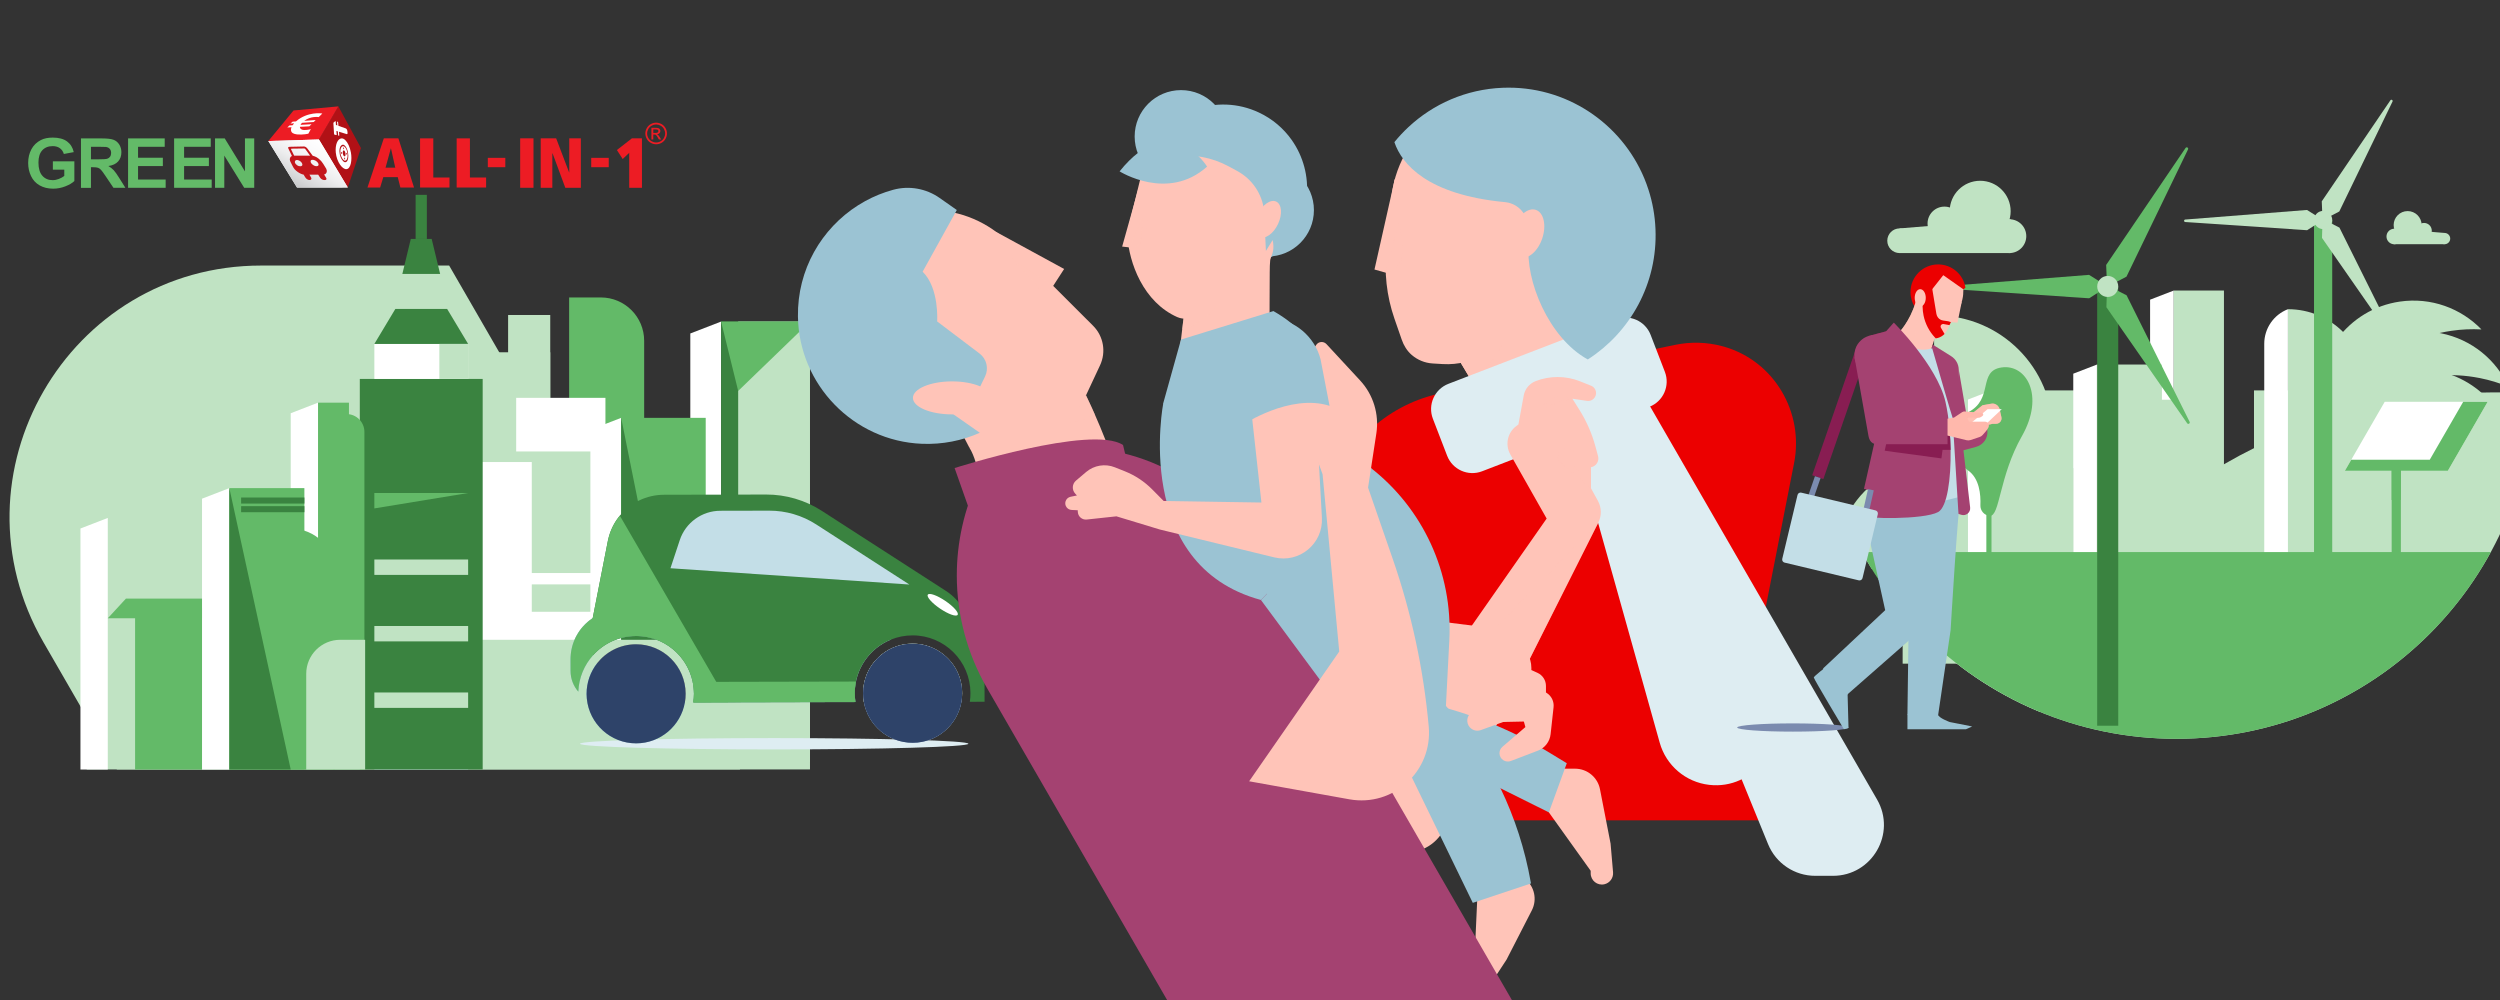 <?xml version="1.0" encoding="utf-8"?>
<!-- Generator: Adobe Illustrator 23.0.6, SVG Export Plug-In . SVG Version: 6.00 Build 0)  -->
<svg version="1.1" id="Layer_1" xmlns="http://www.w3.org/2000/svg" xmlns:xlink="http://www.w3.org/1999/xlink" x="0px" y="0px"
	 viewBox="0 0 2400 960" style="enable-background:new 0 0 2400 960;" xml:space="preserve">
<rect x="0" y="0" width="2400" height="960" fill="#333333" stroke="none"/>
<style type="text/css">
	.st0{fill:#63BA68;}
	.st1{fill:#C0E3C3;}
	.st2{fill:#FFFFFF;}
	.st3{fill:#3A8340;}
	.st4{fill:#C3DEE7;}
	.st5{fill:none;stroke:#3A8340;stroke-width:10.776;stroke-miterlimit:10;}
	.st6{clip-path:url(#SVGID_2_);}
	.st7{fill:#DEEDF2;}
	.st8{fill:#9BC3D3;}
	.st9{fill:#FFCC33;}
	.st10{fill:#2E4369;}
	.st11{fill:#7B8BAF;}
	.st12{fill:none;}
	.st13{fill:#EC0000;}
	.st14{fill:#F4A48D;}
	.st15{fill:#FFC4B8;}
	.st16{opacity:0.5;fill:#FFC4B8;}
	.st17{opacity:0.6;fill:#FFC4B8;}
	.st18{fill:#A44271;}
	.st19{clip-path:url(#SVGID_4_);fill:#C0E3C3;}
	.st20{clip-path:url(#SVGID_6_);}
	.st21{clip-path:url(#SVGID_8_);}
	.st22{clip-path:url(#SVGID_10_);fill:#C0E3C3;}
	.st23{clip-path:url(#SVGID_12_);fill:#C0E3C3;}
	.st24{clip-path:url(#SVGID_14_);fill:#C0E3C3;}
	.st25{clip-path:url(#SVGID_16_);fill:#C0E3C3;}
	.st26{clip-path:url(#SVGID_18_);fill:#C0E3C3;}
	.st27{clip-path:url(#SVGID_20_);fill:#FFFFFF;}
	.st28{clip-path:url(#SVGID_22_);fill:#FFFFFF;}
	.st29{clip-path:url(#SVGID_24_);fill:#FFFFFF;}
	.st30{clip-path:url(#SVGID_26_);fill:#FFFFFF;}
	.st31{clip-path:url(#SVGID_28_);fill:#C0E3C3;}
	.st32{clip-path:url(#SVGID_30_);fill:#C0E3C3;}
	.st33{clip-path:url(#SVGID_32_);fill:#C0E3C3;}
	.st34{clip-path:url(#SVGID_34_);fill:#C0E3C3;}
	.st35{clip-path:url(#SVGID_36_);fill:#C0E3C3;}
	.st36{clip-path:url(#SVGID_38_);fill:#63BA68;}
	.st37{clip-path:url(#SVGID_40_);fill:#3A8340;}
	.st38{clip-path:url(#SVGID_42_);}
	.st39{clip-path:url(#SVGID_44_);fill:#C0E3C3;}
	.st40{clip-path:url(#SVGID_46_);fill:#63BA68;}
	.st41{clip-path:url(#SVGID_48_);}
	.st42{clip-path:url(#SVGID_50_);}
	.st43{clip-path:url(#SVGID_52_);}
	.st44{clip-path:url(#SVGID_54_);}
	.st45{clip-path:url(#SVGID_56_);fill:#FFFFFF;}
	.st46{clip-path:url(#SVGID_58_);fill:#63BA68;}
	.st47{clip-path:url(#SVGID_60_);fill:#63BA68;}
	.st48{clip-path:url(#SVGID_62_);fill:#63BA68;}
	.st49{fill:#881D52;}
	.st50{fill:#FFB8AC;}
	.st51{clip-path:url(#SVGID_64_);}
	.st52{clip-path:url(#SVGID_66_);}
	.st53{enable-background:new    ;}
	.st54{clip-path:url(#SVGID_68_);fill:#ED1C24;}
	.st55{clip-path:url(#SVGID_70_);fill:#ED1C24;}
	.st56{clip-path:url(#SVGID_72_);fill:#ED1C24;}
	.st57{clip-path:url(#SVGID_74_);fill:#ED1C24;}
	.st58{clip-path:url(#SVGID_76_);fill:#ED1C24;}
	.st59{clip-path:url(#SVGID_78_);fill:#ED1C24;}
	.st60{clip-path:url(#SVGID_80_);fill:#ED1C24;}
	.st61{clip-path:url(#SVGID_82_);fill:#ED1C24;}
	.st62{clip-path:url(#SVGID_84_);fill:#B11116;}
	.st63{clip-path:url(#SVGID_86_);}
	.st64{clip-path:url(#SVGID_88_);fill:url(#SVGID_89_);}
	.st65{clip-path:url(#SVGID_91_);fill:#FFFFFF;}
	.st66{clip-path:url(#SVGID_93_);}
	.st67{clip-path:url(#SVGID_95_);}
	.st68{clip-path:url(#SVGID_97_);}
	.st69{clip-path:url(#SVGID_99_);fill:url(#SVGID_100_);}
	.st70{clip-path:url(#SVGID_102_);fill:#C4161C;}
	.st71{clip-path:url(#SVGID_104_);fill:#FFFFFF;}
	.st72{clip-path:url(#SVGID_106_);fill:#FFFFFF;}
	.st73{clip-path:url(#SVGID_108_);fill:#FFFFFF;}
	.st74{clip-path:url(#SVGID_110_);fill:#FFFFFF;}
	.st75{clip-path:url(#SVGID_112_);}
	.st76{fill:#ED1C24;}
</style>
<g>
	<path class="st0" d="M546.37,285.55h30.43c22.97,0,41.59,18.62,41.59,41.59v189.57h-72.02V285.55z"/>
	<path class="st1" d="M41.82,616.74l70.4,121.93h598.26L431.19,254.93H250.71C65.03,254.93-51.02,455.93,41.82,616.74z"/>
	<g>
		
			<rect x="456.21" y="338.19" transform="matrix(-1 -4.508051e-11 4.508051e-11 -1 984.454 946.53)" class="st1" width="72.02" height="270.15"/>
		
			<rect x="487.79" y="302.39" transform="matrix(-1 -8.013247e-11 8.013247e-11 -1 1016.028 874.927)" class="st1" width="40.45" height="270.15"/>
	</g>
	<path class="st2" d="M725.7,731.35"/>
	<rect x="495.53" y="381.93" class="st2" width="85.69" height="276.19"/>
	<path class="st2" d="M426.57,429.38h-34.29c-25.88,0-46.86,20.98-46.86,46.86v261.83h81.15V429.38z"/>
	
		<rect x="494.28" y="433.39" transform="matrix(-1 -6.038738e-11 6.038738e-11 -1 1075.822 983.509)" class="st1" width="87.26" height="116.72"/>
	
		<rect x="494.28" y="561.01" transform="matrix(-1 -1.371582e-11 1.371582e-11 -1 1075.822 1148.313)" class="st1" width="87.26" height="26.29"/>
	<polygon class="st2" points="662.7,731.35 692.27,731.35 692.27,308.7 662.7,320.13 	"/>
	<polygon class="st2" points="566.76,731.35 596.33,731.35 596.33,401.13 566.76,412.56 	"/>
	<rect x="692.27" y="308.7" class="st3" width="85.32" height="422.65"/>
	<rect x="708.66" y="308.7" class="st1" width="68.92" height="422.65"/>
	
		<rect x="596.33" y="401.13" transform="matrix(-1 -4.491752e-11 4.491752e-11 -1 1273.813 1132.486)" class="st0" width="81.15" height="330.22"/>
	<rect x="420.38" y="443.55" class="st2" width="90.13" height="287.81"/>
	<polygon class="st3" points="596.33,401.13 662.7,731.35 596.33,731.35 	"/>
	<polygon class="st0" points="708.66,375.31 777.58,308.7 692.26,308.7 	"/>
	<rect x="83.25" y="614.2" class="st1" width="694.33" height="124.46"/>
	<rect x="359.38" y="466.54" class="st4" width="90.03" height="272.2"/>
	<rect x="345.41" y="363.77" class="st3" width="117.96" height="374.9"/>
	<rect x="359.38" y="330.17" class="st2" width="90.03" height="33.6"/>
	<rect x="380.61" y="262.98" class="st1" width="47.57" height="33.6"/>
	<polygon class="st3" points="429.25,296.58 379.53,296.58 359.38,330.17 449.41,330.17 	"/>
	<polygon class="st3" points="414.41,229.39 394.37,229.39 386.25,262.98 422.53,262.98 	"/>
	<line class="st5" x1="404.39" y1="229.39" x2="404.39" y2="187.06"/>
	<polygon class="st0" points="449.41,473.29 359.38,488.07 359.38,473.29 449.41,473.29 	"/>
	<rect x="359.38" y="537.12" class="st1" width="90.03" height="14.78"/>
	<rect x="359.38" y="600.95" class="st1" width="90.03" height="14.78"/>
	<rect x="359.38" y="664.78" class="st1" width="90.03" height="14.78"/>
	<rect x="421.78" y="330.17" class="st1" width="27.99" height="33.6"/>
	<path class="st2" d="M335,712.59"/>
	
		<rect x="172.96" y="424.42" transform="matrix(-1 -4.490376e-11 4.490376e-11 -1 417.94 1118.993)" class="st1" width="72.02" height="270.15"/>
	
		<rect x="103.47" y="497.22" transform="matrix(-1 -5.413548e-11 5.413548e-11 -1 310.53 1118.993)" class="st1" width="103.59" height="124.56"/>
	<polygon class="st2" points="279.09,695.72 305.33,695.72 305.33,386.55 279.09,396.7 	"/>
	<polygon class="st2" points="193.94,738.74 220.18,738.74 220.18,468.59 193.94,478.73 	"/>
	<polygon class="st2" points="77.23,738.74 103.47,738.74 103.47,497.22 77.23,507.36 	"/>
	
		<rect x="305.33" y="386.55" transform="matrix(-1 -9.006142e-11 9.006142e-11 -1 640.322 1082.279)" class="st0" width="29.67" height="309.17"/>
	<path class="st0" d="M320.16,738.66h29.67V414.63c0-9.46-7.67-17.13-17.13-17.13h-12.54V738.66z"/>
	<path class="st0" d="M249.39,507.58h30.43c22.97,0,41.59,18.62,41.59,41.59v189.57h-72.02V507.58z"/>
	
		<rect x="220.18" y="468.59" transform="matrix(-1 -4.501744e-11 4.501744e-11 -1 512.386 1207.327)" class="st0" width="72.02" height="270.15"/>
	<rect x="231.47" y="477.62" class="st3" width="60.73" height="5.81"/>
	<rect x="231.47" y="485.92" class="st3" width="60.73" height="5.81"/>
	
		<rect x="129.69" y="583.4" transform="matrix(-1 -4.478563e-11 4.478563e-11 -1 323.627 1322.14)" class="st0" width="64.25" height="155.33"/>
	<polygon class="st0" points="120.89,574.67 193.94,574.67 193.94,593.55 103.47,593.55 	"/>
	<polygon class="st3" points="220.18,468.59 279.09,738.74 220.18,738.74 	"/>
	<rect x="637.74" y="480.68" class="st1" width="55.36" height="191.49"/>
	<path class="st1" d="M350.53,614.2h-23.9c-18.04,0-32.66,14.62-32.66,32.66v91.8h56.56V614.2z"/>
</g>
<g>
	<defs>
		<rect id="SVGID_1_" x="467.37" y="390.47" width="627.19" height="508.66"/>
	</defs>
	<clipPath id="SVGID_2_">
		<use xlink:href="#SVGID_1_"  style="overflow:visible;"/>
	</clipPath>
	<g class="st6">
		<path class="st7" d="M929.64,714c0,3.01-83.46,5.44-186.41,5.44s-186.41-2.44-186.41-5.44s83.46-5.44,186.41-5.44
			S929.64,711,929.64,714"/>
		<path class="st8" d="M658.21,665.97c0.01,2.84-0.24,5.64-0.71,8.34l-79.2,0.18c-1.02,0-2.03-0.05-3.02-0.14
			c-0.25-0.02-0.5-0.05-0.74-0.08c-0.25-0.03-0.49-0.06-0.74-0.1c-0.24-0.04-0.49-0.07-0.73-0.12c-0.48-0.08-0.97-0.18-1.44-0.28
			c-0.48-0.11-0.95-0.22-1.42-0.35c-0.29-0.08-0.57-0.16-0.86-0.25c-0.02,0-0.04-0.01-0.06-0.02c-0.03-0.01-0.06-0.02-0.09-0.03
			c-0.09-0.03-0.18-0.06-0.28-0.09s-0.18-0.05-0.27-0.09c-0.15-0.05-0.29-0.1-0.44-0.15c-0.07-0.02-0.13-0.05-0.2-0.07
			c-0.19-0.07-0.38-0.14-0.56-0.21c-0.23-0.08-0.45-0.17-0.67-0.26c-0.59-0.24-1.18-0.5-1.75-0.78c-0.57-0.28-1.14-0.57-1.69-0.88v0
			c-0.15-1.46-0.22-2.93-0.22-4.43c-0.02-11.14,3.78-21.38,10.17-29.5c8.69-11.03,22.15-18.12,37.27-18.16
			C636.82,618.47,658.15,639.71,658.21,665.97"/>
		<path class="st8" d="M820.59,665.61c0.01,2.84,0.23,5.62,0.64,8.34l-155.64,0.35c0.4-2.72,0.61-5.51,0.6-8.34
			c-0.07-30.67-24.99-55.47-55.65-55.4c-16.37,0.04-31.06,7.15-41.2,18.44c-8.39,9.35-13.66,21.56-14.16,34.98
			c-4.63-5.34-7.44-12.3-7.45-19.91l-0.02-11.08c0-0.35,0-0.69,0.01-1.03c0-0.09,0-0.19,0.01-0.28c0.01-0.38,0.02-0.76,0.04-1.13
			c0.02-0.41,0.04-0.82,0.08-1.22c0.02-0.36,0.06-0.72,0.09-1.08c0.01-0.1,0.02-0.2,0.03-0.3c0.07-0.71,0.16-1.42,0.27-2.12
			c0.07-0.46,0.14-0.91,0.22-1.37c0.05-0.3,0.11-0.6,0.17-0.9c0.02-0.14,0.05-0.28,0.08-0.42c0.06-0.31,0.13-0.61,0.2-0.92v-0.01
			c0.07-0.33,0.16-0.66,0.24-0.99c0.08-0.33,0.17-0.65,0.26-0.98c0.06-0.22,0.12-0.43,0.19-0.66c0.14-0.5,0.3-1.01,0.47-1.51
			c0.06-0.18,0.12-0.37,0.18-0.55c0.13-0.38,0.26-0.74,0.4-1.11c0.08-0.22,0.16-0.44,0.25-0.66c0.05-0.14,0.1-0.27,0.16-0.41
			c0.1-0.24,0.19-0.48,0.29-0.72c0.07-0.15,0.13-0.3,0.19-0.46c0.22-0.51,0.44-1.01,0.68-1.5c0.1-0.22,0.21-0.44,0.32-0.66
			c0.1-0.22,0.22-0.43,0.32-0.65c0.09-0.17,0.17-0.34,0.27-0.51c0.47-0.9,0.98-1.79,1.51-2.65c0.18-0.3,0.37-0.59,0.55-0.88
			c0.41-0.64,0.84-1.27,1.28-1.89c0.2-0.27,0.39-0.54,0.59-0.81c0.06-0.08,0.13-0.17,0.2-0.26c0.16-0.21,0.32-0.43,0.49-0.63
			c0.07-0.08,0.13-0.16,0.2-0.25c0.19-0.24,0.38-0.48,0.57-0.71c0.26-0.32,0.53-0.63,0.8-0.95c0.21-0.24,0.42-0.48,0.64-0.71
			c0.54-0.6,1.09-1.18,1.67-1.75c0.22-0.22,0.44-0.44,0.67-0.65c0.6-0.58,1.23-1.15,1.86-1.7c0.27-0.23,0.54-0.46,0.81-0.69
			c0.22-0.18,0.44-0.36,0.66-0.53c0.14-0.12,0.28-0.23,0.42-0.33c0.9-0.69,1.82-1.36,2.76-1.99c0.03-0.03,0.07-0.05,0.1-0.07
			c0.02-0.02,0.04-0.03,0.06-0.04c0.01,0,0.02-0.01,0.04-0.02c8.87-5.87,19.77-8.82,31.27-7.55l50.64,5.56l204.75,22.51
			C835.07,622.01,820.54,642.13,820.59,665.61"/>
		<path class="st8" d="M897.87,673.78l-68.55,0.15c-0.49-2.71-0.74-5.5-0.75-8.34c-0.06-26.26,21.18-47.6,47.44-47.66
			c5.91-0.01,11.57,1.06,16.8,3.02L897.87,673.78z"/>
		<path class="st9" d="M658.21,665.97c0.01,2.84-0.24,5.64-0.71,8.34l-64.85,0.14l-19.37-37.78c8.69-11.03,22.15-18.12,37.27-18.16
			C636.82,618.47,658.15,639.71,658.21,665.97"/>
		<path class="st9" d="M923.67,665.38c0.01,2.84-0.24,5.64-0.71,8.34l-93.64,0.21c-0.49-2.71-0.74-5.5-0.75-8.34
			c-0.06-26.26,21.18-47.6,47.44-47.65c5.91-0.01,11.57,1.05,16.79,3.02C910.8,627.69,923.62,645.03,923.67,665.38"/>
		<path class="st3" d="M945.14,649.29l0.05,24.39l-14.15,0.03c0.4-2.72,0.61-5.51,0.6-8.34c-0.07-30.67-24.98-55.47-55.65-55.4
			c-7.18,0.02-14.05,1.4-20.34,3.89c-17.18,6.82-30.15,21.96-33.93,40.44c-0.75,3.66-1.14,7.44-1.13,11.32
			c0.01,2.84,0.23,5.62,0.64,8.34l-155.64,0.35c0.4-2.72,0.61-5.51,0.6-8.34c-0.01-3.88-0.41-7.67-1.18-11.32
			c-5.28-25.23-27.69-44.15-54.47-44.09c-16.37,0.04-31.06,7.15-41.2,18.44l-5.31-10.35l4.97-25.3v0l14.5-73.9
			c0.07-0.36,0.14-0.71,0.22-1.07c0.06-0.28,0.12-0.55,0.19-0.82c0.05-0.23,0.1-0.45,0.16-0.68c0.07-0.28,0.14-0.56,0.22-0.84
			c0.05-0.21,0.11-0.42,0.17-0.63c0.12-0.46,0.26-0.92,0.4-1.38c0.12-0.43,0.26-0.85,0.4-1.27c0-0.02,0.01-0.04,0.02-0.06
			c0.06-0.17,0.11-0.34,0.17-0.51c0.09-0.28,0.19-0.55,0.29-0.82c0.13-0.36,0.26-0.73,0.4-1.08c0.08-0.22,0.17-0.43,0.25-0.65
			c0.03-0.08,0.06-0.16,0.1-0.24c0.1-0.23,0.19-0.47,0.29-0.7c0.12-0.3,0.25-0.59,0.38-0.89c0.14-0.32,0.28-0.63,0.43-0.95
			c0.01-0.02,0.02-0.05,0.03-0.08c0.15-0.33,0.31-0.65,0.46-0.97c0.2-0.4,0.4-0.81,0.61-1.21c0.16-0.31,0.33-0.63,0.5-0.94
			c0.19-0.35,0.38-0.69,0.57-1.03c0-0.01,0.01-0.02,0.01-0.03c0.2-0.33,0.39-0.66,0.59-0.99c0.2-0.33,0.41-0.67,0.62-1
			c0.21-0.33,0.42-0.66,0.64-0.99c0.22-0.33,0.43-0.65,0.66-0.97c0.44-0.64,0.9-1.27,1.37-1.89c0.22-0.29,0.44-0.57,0.66-0.85
			c0.06-0.08,0.12-0.15,0.18-0.23c0.17-0.22,0.35-0.43,0.53-0.64c10.15-12.33,25.5-20.02,42.37-20.06l98.11-0.22
			c18.97-0.04,37.54,5.41,53.47,15.69l119.04,76.79c14.28,9.21,23.13,24.83,23.69,41.81l0.02,0.03
			C940.4,620.69,945.11,634.79,945.14,649.29"/>
		<path class="st0" d="M699,674.22l-48.09-82.88v0l-55.88-96.3l0,0c-0.18,0.21-0.35,0.43-0.52,0.65c-0.06,0.08-0.12,0.15-0.18,0.23
			c-0.22,0.28-0.45,0.56-0.66,0.85c-0.47,0.62-0.93,1.25-1.37,1.89c-0.22,0.32-0.44,0.64-0.66,0.97c-0.22,0.33-0.43,0.66-0.64,0.99
			c-0.21,0.33-0.42,0.66-0.62,1c-0.2,0.33-0.39,0.66-0.59,0.99c0,0.01-0.01,0.02-0.01,0.02c-0.19,0.34-0.39,0.68-0.57,1.03
			c-0.17,0.31-0.34,0.62-0.5,0.94c-0.21,0.4-0.41,0.8-0.61,1.21c-0.16,0.32-0.32,0.65-0.46,0.97c-0.01,0.02-0.02,0.05-0.03,0.08
			c-0.15,0.31-0.29,0.63-0.43,0.95c-0.13,0.29-0.26,0.59-0.38,0.89c-0.1,0.23-0.19,0.46-0.29,0.7c-0.03,0.08-0.07,0.16-0.1,0.24
			c-0.09,0.21-0.17,0.43-0.25,0.65c-0.14,0.35-0.27,0.72-0.4,1.08c-0.1,0.27-0.19,0.54-0.29,0.82c-0.06,0.17-0.12,0.34-0.17,0.51
			c-0.01,0.02-0.01,0.04-0.02,0.06c-0.14,0.42-0.28,0.85-0.4,1.27c-0.15,0.45-0.28,0.91-0.4,1.38c-0.06,0.21-0.12,0.42-0.17,0.63
			c-0.07,0.28-0.15,0.56-0.22,0.84c-0.06,0.23-0.11,0.45-0.16,0.68c-0.07,0.27-0.13,0.54-0.19,0.82c-0.08,0.35-0.15,0.71-0.22,1.07
			l-14.5,73.9c-0.01,0.01-0.03,0.02-0.04,0.03c-0.02,0.01-0.04,0.03-0.06,0.04c-0.03,0.02-0.07,0.04-0.1,0.07
			c-0.95,0.63-1.87,1.29-2.76,1.99c-0.14,0.11-0.28,0.22-0.42,0.33c-0.22,0.17-0.44,0.35-0.66,0.53c-0.27,0.23-0.55,0.46-0.81,0.69
			c-0.64,0.55-1.26,1.12-1.86,1.7c-0.22,0.21-0.45,0.43-0.67,0.65c-0.57,0.57-1.13,1.15-1.67,1.75c-0.22,0.23-0.43,0.47-0.64,0.71
			c-0.27,0.31-0.54,0.63-0.8,0.95c-0.19,0.23-0.38,0.47-0.57,0.71c-0.07,0.08-0.13,0.16-0.2,0.25c-0.16,0.21-0.33,0.42-0.49,0.63
			c-0.07,0.09-0.13,0.18-0.2,0.26c-0.2,0.27-0.39,0.54-0.59,0.81c-0.44,0.62-0.87,1.25-1.28,1.89c-0.19,0.29-0.37,0.59-0.55,0.88
			c-0.53,0.86-1.03,1.75-1.51,2.65c-0.09,0.17-0.18,0.34-0.27,0.51c-0.11,0.22-0.22,0.43-0.32,0.65c-0.11,0.22-0.21,0.43-0.32,0.66
			c-0.24,0.49-0.46,0.99-0.68,1.5c-0.07,0.15-0.13,0.3-0.19,0.46c-0.1,0.24-0.2,0.48-0.29,0.72c-0.06,0.14-0.11,0.27-0.16,0.41
			c-0.09,0.22-0.17,0.44-0.25,0.66c-0.14,0.37-0.27,0.73-0.4,1.11c-0.06,0.18-0.12,0.36-0.18,0.55c-0.17,0.5-0.32,1-0.47,1.51
			c-0.07,0.22-0.13,0.44-0.19,0.66c-0.09,0.33-0.18,0.65-0.26,0.98c-0.08,0.33-0.17,0.66-0.24,0.99v0.01
			c-0.07,0.31-0.14,0.61-0.2,0.92c-0.03,0.14-0.06,0.28-0.08,0.42c-0.06,0.3-0.12,0.6-0.17,0.9c-0.08,0.45-0.16,0.91-0.22,1.37
			c-0.11,0.7-0.2,1.41-0.27,2.12c-0.01,0.1-0.02,0.2-0.03,0.3c-0.03,0.36-0.07,0.72-0.09,1.08c-0.03,0.4-0.06,0.81-0.08,1.22
			c-0.02,0.38-0.03,0.76-0.04,1.13c0,0.09-0.01,0.19-0.01,0.28c-0.01,0.34-0.01,0.68-0.01,1.03l0.02,11.08
			c0.02,7.62,2.82,14.58,7.45,19.91c0.5-13.42,5.77-25.64,14.16-34.98c10.14-11.29,24.84-18.4,41.2-18.44
			c30.67-0.07,55.58,24.74,55.65,55.4c0.01,2.84-0.2,5.62-0.6,8.34L699,674.22z"/>
		<path class="st8" d="M658.21,665.97c0.01,2.84-0.24,5.64-0.71,8.34v0c-3.9,22.29-23.32,39.26-46.73,39.31
			c-24.77,0.06-45.16-18.84-47.44-43.01v0c-0.15-1.46-0.22-2.93-0.22-4.43c-0.02-11.14,3.78-21.38,10.17-29.5
			c8.69-11.03,22.15-18.12,37.27-18.16C636.82,618.47,658.15,639.71,658.21,665.97"/>
		<path class="st10" d="M658.21,665.97c0.01,2.84-0.24,5.64-0.71,8.34v0c-3.9,22.29-23.32,39.26-46.73,39.31
			c-24.77,0.06-45.16-18.84-47.44-43.01v0c-0.15-1.46-0.22-2.93-0.22-4.43c-0.02-11.14,3.78-21.38,10.17-29.5
			c8.69-11.03,22.15-18.12,37.27-18.16C636.82,618.47,658.15,639.71,658.21,665.97"/>
		<path class="st2" d="M890.7,570.89c-1.39,2.05,3.9,8.04,11.81,13.39c7.91,5.35,15.44,8.03,16.82,5.98
			c1.39-2.05-3.9-8.04-11.81-13.39S892.09,568.84,890.7,570.89"/>
		<path class="st4" d="M873,561.15l-117.21-7.99l-112.15-7.65c2.64-7.96,5.76-17.4,8.93-26.97c5.57-16.8,21.26-28.16,38.95-28.2
			l46.92-0.1c16.02-0.04,31.71,4.56,45.17,13.25l0.51,0.33L873,561.15z"/>
		<path class="st8" d="M923.67,665.38c0.01,2.84-0.24,5.64-0.71,8.34c-3.89,22.29-23.32,39.26-46.73,39.31
			c-23.42,0.05-42.92-16.83-46.91-39.1c-0.49-2.71-0.74-5.5-0.75-8.34c-0.06-26.26,21.18-47.6,47.44-47.65
			c5.91-0.01,11.57,1.05,16.79,3.02C910.8,627.69,923.62,645.03,923.67,665.38"/>
		<path class="st11" d="M923.67,665.38c0.01,2.84-0.24,5.64-0.71,8.34c-3.89,22.29-23.32,39.26-46.73,39.31
			c-23.42,0.05-42.92-16.83-46.91-39.1c-0.49-2.71-0.74-5.5-0.75-8.34c-0.06-26.26,21.18-47.6,47.44-47.65
			c5.91-0.01,11.57,1.05,16.79,3.02C910.8,627.69,923.62,645.03,923.67,665.38"/>
		<path class="st10" d="M923.67,665.38c0.01,2.84-0.24,5.64-0.71,8.34c-3.89,22.29-23.32,39.26-46.73,39.31
			c-23.42,0.05-42.92-16.83-46.91-39.1c-0.49-2.71-0.74-5.5-0.75-8.34c-0.06-26.26,21.18-47.6,47.44-47.65
			c5.91-0.01,11.57,1.05,16.79,3.02C910.8,627.69,923.62,645.03,923.67,665.38"/>
		<path class="st0" d="M820.59,665.61c0.01,2.84,0.23,5.62,0.64,8.34l-155.64,0.35c0.4-2.72,0.61-5.51,0.6-8.34
			c-0.01-3.88-0.41-7.67-1.18-11.32l156.71-0.35C820.97,657.94,820.58,661.73,820.59,665.61"/>
		<rect x="404.65" y="317.3" class="st12" width="690.03" height="559.62"/>
		<g>
			<path class="st8" d="M450.15,370.59h-3.83V360.1l0.04-1.72l0.06-1.88c-0.64,0.64-1.08,1.05-1.33,1.25l-2.08,1.67l-1.85-2.3
				l5.84-4.65h3.15V370.59z"/>
			<path class="st8" d="M461.76,359.01c1.75,0,3.14,0.49,4.18,1.47s1.56,2.33,1.56,4.04c0,2.02-0.62,3.58-1.87,4.67
				s-3.03,1.64-5.35,1.64c-2.02,0-3.64-0.33-4.88-0.98v-3.31c0.65,0.35,1.41,0.63,2.28,0.85c0.87,0.22,1.69,0.33,2.47,0.33
				c2.34,0,3.51-0.96,3.51-2.87c0-1.83-1.21-2.74-3.63-2.74c-0.44,0-0.92,0.04-1.45,0.13c-0.53,0.09-0.96,0.18-1.29,0.28l-1.52-0.82
				l0.68-9.23h9.82v3.25h-6.47l-0.33,3.56l0.43-0.09C460.39,359.07,461.02,359.01,461.76,359.01z"/>
			<path class="st8" d="M470.09,368.81c0-0.69,0.19-1.22,0.56-1.57c0.37-0.35,0.91-0.53,1.62-0.53c0.69,0,1.22,0.18,1.59,0.54
				c0.38,0.36,0.56,0.88,0.56,1.56c0,0.65-0.19,1.17-0.57,1.54c-0.38,0.38-0.91,0.56-1.59,0.56c-0.69,0-1.23-0.18-1.61-0.55
				C470.28,370,470.09,369.48,470.09,368.81z"/>
		</g>
		<g>
			<path class="st8" d="M487.79,354.1c-1.99,0-3.56,0.66-4.71,1.99c-1.15,1.33-1.73,3.14-1.73,5.45c0,2.37,0.56,4.2,1.67,5.49
				c1.11,1.29,2.69,1.94,4.75,1.94c1.26,0,2.7-0.23,4.32-0.68v1.85c-1.26,0.47-2.8,0.71-4.65,0.71c-2.67,0-4.73-0.81-6.18-2.43
				c-1.45-1.62-2.17-3.92-2.17-6.9c0-1.87,0.35-3.5,1.05-4.91c0.7-1.4,1.71-2.49,3.02-3.25s2.87-1.14,4.65-1.14
				c1.9,0,3.56,0.35,4.98,1.04l-0.89,1.81C490.53,354.42,489.16,354.1,487.79,354.1z"/>
			<path class="st8" d="M503.93,370.59l-0.41-1.93h-0.1c-0.68,0.85-1.35,1.43-2.03,1.73c-0.67,0.3-1.51,0.45-2.52,0.45
				c-1.35,0-2.4-0.35-3.17-1.04s-1.15-1.68-1.15-2.96c0-2.74,2.19-4.18,6.58-4.31l2.3-0.07v-0.84c0-1.07-0.23-1.85-0.69-2.36
				s-1.19-0.76-2.2-0.76c-1.13,0-2.41,0.35-3.84,1.04l-0.63-1.57c0.67-0.36,1.4-0.65,2.2-0.85c0.8-0.21,1.6-0.31,2.4-0.31
				c1.62,0,2.82,0.36,3.6,1.08c0.78,0.72,1.17,1.87,1.17,3.46v9.27H503.93z M499.29,369.14c1.28,0,2.29-0.35,3.02-1.05
				c0.73-0.7,1.1-1.68,1.1-2.95v-1.23l-2.06,0.09c-1.64,0.06-2.81,0.31-3.54,0.76s-1.08,1.15-1.08,2.1c0,0.74,0.23,1.31,0.68,1.7
				S498.48,369.14,499.29,369.14z"/>
			<path class="st8" d="M515.89,356.76c0.6,0,1.14,0.05,1.62,0.15l-0.29,1.91c-0.56-0.12-1.06-0.19-1.49-0.19
				c-1.1,0-2.04,0.45-2.82,1.34c-0.78,0.89-1.17,2-1.17,3.33v7.29h-2.06v-13.58h1.7l0.24,2.52h0.1c0.5-0.88,1.11-1.56,1.82-2.04
				C514.26,357,515.04,356.76,515.89,356.76z"/>
		</g>
		<rect x="404.65" y="317.3" class="st12" width="690.03" height="559.62"/>
	</g>
</g>
<g>
	<g>
		<path class="st13" d="M1403.8,787.55h322.04l-37.36-170.94l33.84-172c9.6-48.77-18.95-97.59-66.64-111.62
			c-0.88-0.26-1.77-0.51-2.67-0.74l0,0c-14.63-3.86-29.95-4.27-44.76-1.2l-219.49,45.47c-24.91,4.15-48.26,14.84-67.67,30.99l0,0
			c-37.86,31.51-56.74,80.35-49.91,129.13l22.1,157.88L1403.8,787.55z"/>
		<path class="st7" d="M1519.44,262.68l179.09,412.93c17.14,39.52-14.93,82.77-57.72,77.85l0,0c-22.58-2.59-41.35-18.6-47.49-40.49
			l-120.42-429.6c-0.93-3.32,0.66-6.82,3.76-8.31l33.2-15.95C1513.48,257.37,1517.84,258.99,1519.44,262.68z"/>
		<g>
			<g>
				<circle class="st12" cx="1443.78" cy="200.73" r="108.89"/>
				<path class="st14" d="M1399.19,343.03l12.9,21.57c32.76-21.15,36.02-53.94,36.12-55.03c-9.26,12.32-29.17,22.63-45.84,29.61
					L1399.19,343.03z"/>
				<circle class="st12" cx="1443.78" cy="200.73" r="108.89"/>
				<path class="st15" d="M1335.3,205.14c2.01,49.49,36.65,89.91,82.25,101.27c9.79,2.46,20.08,3.56,30.66,3.13
					c59.92-2.44,106.5-53.13,104.05-113.23c-0.41-10.16-2.19-19.94-5.18-29.15c-0.91-2.82-1.93-5.58-3.03-8.28
					c-16.98-40.88-58-68.86-104.7-66.96c-26.98,1.1-51.24,11.97-69.55,29.09C1347.44,141.91,1333.96,172.1,1335.3,205.14z"/>
				<path class="st15" d="M1546.35,376.19c-8.95,12.64-21.48,23.48-36.95,30.91c-18.5,8.88-38.23,11.42-56.24,8.46
					c-3.77-0.64-7.32-2.1-10.4-4.24c-1.27-0.88-2.45-1.88-3.55-2.97c-1.58-1.57-2.97-3.33-4.14-5.27l-22.98-38.49l-12.9-21.57
					l3.17-3.85l2.84-3.48l57.44-70.19c0,0,13.45,12.83,30.2,28.8c16.75,15.98,36.81,35.11,50,47.71
					C1552.26,351,1553.85,365.56,1546.35,376.19z"/>
				<path class="st16" d="M1399.19,343.03l12.9,21.57c32.76-21.15,36.02-53.94,36.12-55.03c-9.26,12.32-29.17,22.63-45.84,29.61
					L1399.19,343.03z"/>
				<path class="st15" d="M1376.65,132.22l-37.72,40.14l-7.69,65.75c-2.67,22.84-0.14,45.99,7.4,67.72l7.04,20.3
					c1.94,5.6,5.12,10.78,9.62,14.65c5.52,4.75,12.51,7.68,20.01,8.14l9.67,0.58c14.87,0.89,29.66-2.84,42.33-10.68l71.27-44.05
					l-36.29-155.9L1376.65,132.22z"/>
				<polygon class="st15" points="1340.04,264.58 1319.5,258.73 1338.92,172.36 1381.89,178.2 				"/>
				<path class="st16" d="M1330.33,261.82l12.01-47.39C1342.34,214.43,1357.74,257.55,1330.33,261.82z"/>
				<path class="st7" d="M1583.38,390.54l-160.55,61.88c-13.39,5.16-28.42-1.51-33.58-14.9l-13.67-35.47
					c-5.16-13.39,1.51-28.42,14.9-33.58l160.55-61.88c13.39-5.16,28.42,1.51,33.58,14.9l13.67,35.47
					C1603.43,370.35,1596.76,385.38,1583.38,390.54z"/>
			</g>
			<path class="st8" d="M1524.28,345.09c-37.76-20.73-60.33-76.72-56.55-110.13c4.64-41.01-23.96-41.01-23.96-41.01
				c-72.88-7.15-97.92-35.87-105.16-57.51c4.12-5.07,8.59-9.87,13.37-14.33c23.82-22.27,55.37-36.41,90.45-37.84
				c60.73-2.47,114.08,33.9,136.15,87.08c1.44,3.51,2.77,7.1,3.95,10.77c3.89,11.97,6.2,24.69,6.74,37.9
				C1591.41,272.16,1565.14,318.86,1524.28,345.09z"/>
			
				<ellipse transform="matrix(0.314 -0.95 0.95 0.314 792.906 1546.52)" class="st15" cx="1466.23" cy="224.78" rx="23.92" ry="14.49"/>
		</g>
		<path class="st15" d="M1534.41,501.63l-58.53,116.36l-15.8,31.4l-16.2,32.22l-57.57,114.45c-8.08,16.05-25.75,24.89-43.43,21.72
			c-8.15-1.46-15.45-5.32-21.13-10.84c-5.68-5.51-9.75-12.7-11.45-20.79l-17.02-81.15c0,0,40.04-49.63,78.35-45.27l24.78-35.46
			l26.13-37.39l62.25-89.06l-34.87-61.55c-5.28-9.32-2.73-21.11,5.94-27.42l1.81-1.32l5.12-27.88c1.15-6.23,5.44-11.43,11.35-13.74
			c6.8-2.65,13.99-3.97,21.16-3.97c7.36,0,14.71,1.39,21.66,4.17l10.47,4.18c3.49,1.39,5.43,5.13,4.57,8.79
			c-0.81,3.47-3.91,5.85-7.37,5.85c-0.37,0-0.76-0.02-1.13-0.08l-13.99-2.07l6.78,10.78c6.79,10.81,11.93,22.55,15.27,34.87
			l2.57,9.48c1.31,4.86-1.86,9.81-6.83,10.63v20.13l6.69,12.12C1537.56,487.24,1537.72,495.03,1534.41,501.63z"/>
		<path class="st16" d="M1527.31,468.66l-28.96-24.63c-2.75-2.34-3.53-6.27-1.87-9.49v0c2.78-5.37,10.14-6.15,13.99-1.49l0,0.01
			v11.32c0,3.73,2.37,7.05,5.89,8.27l0,0c3.29,1.14,6.95,0.22,9.31-2.35l1.63-1.77V468.66z"/>
		<path class="st16" d="M1509.52,382.76l-5.65-1.89c-5.15-1.72-10.82-0.76-15.11,2.56l-10.26,7.93c-1.01,0.78-0.08,2.36,1.1,1.85
			l18.71-8.14L1509.52,382.76z"/>
		<polygon class="st16" points="1534.41,501.63 1475.87,617.99 1460.08,649.38 1407.39,631.93 		"/>
		<g>
			<g>
				<circle class="st8" cx="1133.8" cy="131.04" r="44.53"/>
				<circle class="st8" cx="1216.83" cy="201.74" r="44.53"/>
				<g>
					<path class="st15" d="M1218.74,339.91l-46.57,23.24l-43.45-2.84c0.04-0.48,4.16-27.02,5.03-34.34c0.37-3.12,0.78-6.5,1.16-9.78
						c0.52-4.31,1.02-8.47,1.42-11.78c0.49-4.13,0.83-6.91,0.83-6.91l3.01-1.9l49.4-31.25l9.34-5.92l1.1-0.69l1.23-0.76l13.96-8.84
						l10.23-23.89c-0.34,1.31-5.76,22.79-6.04,25.73c-0.26,2.9-0.5,6.91-0.45,11.49C1218.99,264.92,1218.59,313,1218.74,339.91z"/>
					<path class="st17" d="M1193.31,263.25c-23.46,34.59-43.03,48.8-58.38,52.93c0.52-4.31,1.02-8.47,1.42-11.78
						c0.49-4.13,0.83-6.91,0.83-6.91l3.01-1.9c8.58,1.28,17.67-1.19,24.61-7.74L1193.31,263.25z"/>
					<path class="st8" d="M1247.15,215.06c-18.91,40.19-66.84,57.45-107.04,38.54c-15.46-7.28-27.54-18.87-35.46-32.65l23.57,7.27
						l9.22-41.42l2.85-12.81l-31.07-6.73l-13.61-2.94c0.4-1.92,0.88-3.84,1.44-5.75c0.27-0.96,0.58-1.91,0.89-2.87
						c1.02-3.07,2.22-6.13,3.64-9.14c18.91-40.19,66.82-57.44,107.03-38.52c13.05,6.14,23.69,15.34,31.45,26.35
						c11.08,15.69,16.31,35.06,14.37,54.44C1253.55,197.68,1251.16,206.55,1247.15,215.06z"/>
					<path class="st12" d="M1247.15,215.06c-18.91,40.2-66.84,57.45-107.04,38.54c-36.25-17.06-53.84-57.71-43.06-95.02
						c1.17-4.05,2.67-8.06,4.53-12.01c18.91-40.2,66.82-57.45,107.02-38.53c13.06,6.15,23.69,15.35,31.45,26.36
						C1256.2,157.26,1259.92,187.92,1247.15,215.06z"/>
					<path class="st15" d="M1214.28,254.07l-9.77,9.44c0,0-48.84,52.22-74.39,40.88c-15.75-6.99-27.64-19.73-35.68-34.93
						c-1.9-3.59-3.59-7.3-5.05-11.12c-2.74-7.08-4.74-14.49-5.99-21.93c-1.09-6.48-1.68-11.77-1.17-13.82l12.05-49.19
						c2.39-9.69,9.68-17.41,19.23-20.32c13.21-4.04,27.06-4.78,40.4-2.37c8.9,1.61,17.57,4.63,25.68,9.03l8.23,4.47
						c14.21,7.71,23.78,21.83,25.71,37.87l1.73,38.85l6.46-10.46C1225.45,246.27,1214.28,254.07,1214.28,254.07z"/>
					<polygon class="st15" points="1077.27,236.72 1084.4,237.52 1092.51,238.49 1098.38,239.21 1105.06,185.94 1092.58,182.05 
											"/>
					
						<ellipse transform="matrix(0.426 -0.905 0.905 0.426 508.172 1221.985)" class="st15" cx="1216.83" cy="210.63" rx="18.75" ry="10.76"/>
					<path class="st17" d="M1084.39,237.47l2.07,0.23c4.28,0.47,8.28-2.57,8.7-6.85c0-0.03,0.01-0.06,0.01-0.1l2.24-24.44
						L1084.39,237.47z"/>
				</g>
				<path class="st8" d="M1074.82,164.51c0,0,46.25,29.3,83.98-4.58C1158.8,159.92,1123.96,103.29,1074.82,164.51z"/>
			</g>
			<path class="st15" d="M1486.93,779.89l40.13,56.08v2.47c0,6.88,6.4,11.98,13.11,10.45h0c5.26-1.2,8.83-6.1,8.37-11.47
				l-2.38-27.55l-10.17-52.21c-2.23-11.46-12.27-19.73-23.94-19.73h-21.29L1486.93,779.89z"/>
			<path class="st15" d="M1418.25,861.09l-3.13,68.89l-1.53,1.94c-4.26,5.41-2.38,13.37,3.84,16.32v0
				c4.88,2.31,10.71,0.67,13.67-3.85l15.17-23.12l24.29-47.32c5.33-10.38,2.56-23.09-6.62-30.3l-16.73-13.16L1418.25,861.09z"/>
			<polygon class="st15" points="1481.55,692.27 1333.23,695.45 1354.78,593.17 1423.1,606.32 1477.11,678.26 			"/>
			<path class="st8" d="M1486.93,779.89l17.19-47.19l-15.81-9.62c-36.96-22.49-77.34-38.8-119.55-48.28h0l36.53,64.46
				L1486.93,779.89z"/>
			<path class="st15" d="M1354.78,593.17l83.96,10.58c3.39,0.43,6.52,2.07,8.8,4.61l7.29,8.14v0c9.36,4.68,15.28,14.25,15.28,24.72
				v2.02l5.89,2.68c4.95,2.25,8.12,7.18,8.12,12.61v6.25l0.65,0.41c4.67,2.93,7.25,8.27,6.65,13.75l-2.84,25.89
				c-0.78,7.14-5.49,13.24-12.21,15.8l-25.97,9.92c-2.35,0.9-4.99,0.64-7.13-0.7l0,0c-4.59-2.87-5.08-9.38-0.97-12.91l22.07-18.95
				l-3.17-11.46l-39.61,14.36c-4.46,1.62-9.43-0.22-11.76-4.35h0c-2.83-5.01-0.7-11.37,4.58-13.67l26.69-11.62l-9.18-7.78
				l-24.5,13.69c-4.63,2.59-10.48,0.66-12.67-4.17l0,0c-1.72-3.8-0.63-8.29,2.66-10.87l22.42-17.61l-10.52-3.82l-4.75,1.67
				c-7.39,2.6-15.49-1.28-18.1-8.67l0,0c-1.79-5.07-0.56-10.72,3.17-14.59l11.73-12.15L1354.78,593.17z"/>
			<path class="st18" d="M1454.13,964.74h-330.97L947.48,660.46c-19.24-33.34-28.95-70.64-28.95-108.04
				c0-31.62,6.93-63.31,20.9-92.71l0.95-0.36l77.35-29.24c12.48-0.92,24.85-0.64,36.99,0.77c3.47,0.41,6.92,0.89,10.34,1.49
				c36.63,6.24,70.68,22.82,98.15,47.59c11.03,9.94,21,21.19,29.64,33.65c3.1,4.46,6.04,9.08,8.79,13.85l20.84,36.09l4.54,7.87
				l39.06,67.63l32.01,55.46l34.73,60.14l83.66,144.92l20.6,35.68L1454.13,964.74z"/>
			<path class="st8" d="M1116.81,386.68c0,0-30.58,155.61,93.67,189.29l41.5-42.92l-82.28-125.07L1116.81,386.68z"/>
			<polygon class="st8" points="1210.48,575.97 1330.21,737.93 1368.66,558.29 1314.25,468.66 			"/>
			<path class="st8" d="M1315.04,448.48L1315.04,448.48c51.14,39.47,79.66,101.52,76.32,166.04l-3.27,63.15v0
				c42.15,47.77,70.31,106.25,81.39,168.99l0.26,1.46l-55.86,18.62l-98.78-203.4l-0.06-83.08l-47.26-120.32L1315.04,448.48z"/>
			<path class="st8" d="M1133.76,325.97l88.72-27.34v0c25.22,14.33,45.04,36.54,56.43,63.22l51.3,120.23l-101.28,111.1
				l-112.11-206.49L1133.76,325.97z"/>
			<path class="st15" d="M1199.18,750.03l86.49-124.57l-16-170.18l-31.73-86.73l25.65-37.48c2.28-3.34,7.07-3.69,9.82-0.72
				l32.31,34.9c12.66,13.67,18.39,32.37,15.58,50.79l-7.96,52.09l23.68,68.41c18.03,52.07,29.64,106.15,34.57,161.03v0
				c3.84,42.7-34.01,77.35-76.21,69.76L1199.18,750.03z"/>
			<path class="st15" d="M1078.9,505.56l-33.66-6.16l-101.98-18.66c0,0-2.59-35.45-12.76-51.15l51.28-22.91l60.79-27.16
				c0,0,2.15,4.36,5.41,11.54c0.95,2.09,2,4.41,3.1,6.93C1063.85,426.94,1085.82,482.14,1078.9,505.56z"/>
			<path class="st18" d="M945.34,531.14l-28.92-81.81c0,0,131.42-41.95,161.68-22.15l27.58,115.12L945.34,531.14z"/>
			<path class="st16" d="M1051.07,397.97c-12.91,6.56-34.88,12.79-69.29,8.69l60.79-27.16
				C1042.57,379.51,1046.14,386.77,1051.07,397.97z"/>
			<circle class="st15" cx="892.67" cy="308.57" r="106.96"/>
			<path class="st15" d="M1042.57,379.5l13.48-28.83c5.98-12.79,3.31-27.95-6.67-37.93l-38.32-38.29l10.5-16.23l-64.91-35.37
				l-111.76,47.52l69.13,127.45l16.48,31.77l56.74-8.32C1011.6,417.69,1032.45,401.95,1042.57,379.5L1042.57,379.5z"/>
			<path class="st17" d="M1011.05,274.46l-39.84-26.49l25.89,28.29C1001.13,280.64,1008.28,279.72,1011.05,274.46L1011.05,274.46z"
				/>
			<path class="st8" d="M936.89,379.5l-44.21,2.47l47.95,33.49c-16.89,7.52-35.79,11.39-55.65,10.58
				c-65.54-2.67-118.04-56.69-118.96-122.28c-0.62-44.88,22.58-84.39,57.76-106.7c0.09-0.06,0.16-0.1,0.24-0.15
				c2.2-1.34,4.38-2.62,6.53-3.85c8.43-4.62,17.44-8.29,26.91-10.87c15.29-4.17,31.65-1.24,44.62,7.87l16.45,11.55l-32.81,59.23
				c16.15,15.76,13.94,47.73,13.94,47.73l40.7,30.81c6.8,5.14,9.02,14.36,5.3,22.04L936.89,379.5z"/>
			<ellipse class="st15" cx="914.02" cy="381.97" rx="37.61" ry="15.84"/>
			<path class="st15" d="M1210.96,482.43l-14.82-134.59c-1.03-9.34,2.15-18.65,8.68-25.4v0c11.22-11.62,29.39-12.9,42.13-2.98
				l1.61,1.25c7.22,5.62,11.64,14.08,12.14,23.21l8.33,153.12c1.35,24.82-21.63,43.92-45.79,38.03l-109.71-26.71l-41.77-12.68
				l-28.52,3.08c-4.4,0.47-8.29-2.84-8.53-7.25l-0.09-1.67l-5.88-0.29c-4.22-0.21-7.09-4.38-5.76-8.39l0,0
				c0.72-2.17,2.54-3.8,4.78-4.26l6.09-1.25l-1.63-1.75c-3.37-3.63-3.03-9.34,0.75-12.54l9.76-8.27c7.63-6.47,18.22-8.2,27.51-4.49
				l9.6,3.83c9.86,3.93,18.8,9.85,26.27,17.39l11.01,11.12L1210.96,482.43z"/>
			<path class="st8" d="M1192.89,407.9c0,0,45.46-30.41,83.47-18.31l-8.59-44.5c-5.27-21.33-25.22-39.09-47.19-39.09l-18.12,2.57
				l-20.98,42.63L1192.89,407.9z"/>
		</g>
		<path class="st7" d="M1567.08,360.68l234.88,406.82c18.81,32.57-4.7,73.29-42.31,73.29h-17.06c-19.85,0-37.73-12.01-45.23-30.39
			l-172.72-422.97L1567.08,360.68z"/>
	</g>
</g>
<g>
	<g>
		<defs>
			<circle id="SVGID_3_" cx="2089.32" cy="365.53" r="343.72"/>
		</defs>
		<clipPath id="SVGID_4_">
			<use xlink:href="#SVGID_3_"  style="overflow:visible;"/>
		</clipPath>
		<path class="st19" d="M2564.13,376.71h-172.16c-183.31,0-352.7,97.8-444.34,256.54l0,0h-169.17l-139.5,241.61h178.65
			c85.54,0,164.58-45.63,207.36-119.72l0,0c7.6-13.19,21.67-21.3,36.9-21.3h157.81c85.54,0,164.58-45.63,207.36-119.72
			L2564.13,376.71z"/>
	</g>
	<g>
		<defs>
			<circle id="SVGID_5_" cx="2089.32" cy="365.53" r="343.72"/>
		</defs>
		<clipPath id="SVGID_6_">
			<use xlink:href="#SVGID_5_"  style="overflow:visible;"/>
		</clipPath>
		<g class="st20">
			<path class="st1" d="M2235.22,419.42c6.25-6.74,13.63-12.65,22.07-17.38c43.74-24.64,99.17-9.14,123.81,34.59
				c14.88,26.45,15.13,57.15,3.31,82.74c-2.92-8.97-6.79-17.8-11.6-26.36C2344.22,442.27,2289.69,415.3,2235.22,419.42z"/>
			<path class="st1" d="M2235.22,419.42c2.62-8.8,6.64-17.36,12.11-25.35c28.34-41.43,84.9-52.05,126.33-23.71
				c25.06,17.14,38.83,44.57,39.57,72.77c-6.59-6.77-13.95-12.97-22.04-18.51C2343.09,391.72,2282.26,391.64,2235.22,419.42z"/>
			<path class="st1" d="M2235.22,419.42c-1.03-9.12-0.71-18.58,1.18-28.07c9.81-49.23,57.66-81.2,106.89-71.42
				c29.76,5.93,53.23,25.74,64.94,51.39c-8.73-3.63-17.92-6.45-27.56-8.36C2323.55,351.58,2267.58,375.41,2235.22,419.42z"/>
			<path class="st1" d="M2235.22,419.42c-4.05-8.26-6.86-17.28-8.26-26.87c-7.23-49.67,27.19-95.81,76.86-103.02
				c30.03-4.36,58.77,6.47,78.38,26.72c-9.44-0.51-19.05-0.1-28.76,1.32C2295.8,325.96,2251.01,367.1,2235.22,419.42z"/>
		</g>
	</g>
	<g>
		<defs>
			<circle id="SVGID_7_" cx="2089.32" cy="365.53" r="343.72"/>
		</defs>
		<clipPath id="SVGID_8_">
			<use xlink:href="#SVGID_7_"  style="overflow:visible;"/>
		</clipPath>
		<g class="st21">
			<path class="st1" d="M1944.87,546.05c-6.25-6.74-13.63-12.65-22.07-17.38c-43.74-24.64-99.17-9.14-123.81,34.59
				c-14.88,26.45-15.13,57.15-3.31,82.74c2.92-8.97,6.79-17.8,11.6-26.36C1835.86,568.9,1890.39,541.93,1944.87,546.05z"/>
			<path class="st1" d="M1944.87,546.05c-2.62-8.8-6.64-17.36-12.11-25.35c-28.34-41.43-84.9-52.05-126.33-23.71
				c-25.06,17.11-38.83,44.55-39.57,72.74c6.59-6.77,13.95-12.97,22.04-18.51C1836.99,518.34,1897.82,518.27,1944.87,546.05z"/>
			<path class="st1" d="M1944.87,546.05c1.03-9.12,0.71-18.58-1.18-28.07c-9.81-49.23-57.66-81.2-106.89-71.42
				c-29.76,5.93-53.23,25.74-64.94,51.39c8.73-3.63,17.92-6.45,27.56-8.36C1856.53,478.21,1912.5,502.04,1944.87,546.05z"/>
			<path class="st1" d="M1944.87,546.05c4.05-8.26,6.86-17.28,8.26-26.87c7.23-49.67-27.19-95.81-76.86-103.02
				c-30.03-4.36-58.77,6.47-78.38,26.72c9.44-0.51,19.05-0.1,28.76,1.32C1884.28,452.59,1929.08,493.73,1944.87,546.05z"/>
		</g>
	</g>
	<g>
		<defs>
			<circle id="SVGID_9_" cx="2089.32" cy="365.53" r="343.72"/>
		</defs>
		<clipPath id="SVGID_10_">
			<use xlink:href="#SVGID_9_"  style="overflow:visible;"/>
		</clipPath>
		<path class="st22" d="M1858.62,302.84h-1.89v380.6h114.03V414.98C1970.75,353.03,1920.54,302.84,1858.62,302.84z"/>
	</g>
	<g>
		<defs>
			<circle id="SVGID_11_" cx="2295.28" cy="593.15" r="343.72"/>
		</defs>
		<clipPath id="SVGID_12_">
			<use xlink:href="#SVGID_11_"  style="overflow:visible;"/>
		</clipPath>
		<rect x="2163.84" y="374.76" class="st23" width="56.93" height="209.18"/>
	</g>
	<g>
		<defs>
			<circle id="SVGID_13_" cx="1824.38" cy="624.92" r="343.72"/>
		</defs>
		<clipPath id="SVGID_14_">
			<use xlink:href="#SVGID_13_"  style="overflow:visible;"/>
		</clipPath>
		<rect x="1911.98" y="374.76" class="st24" width="89.73" height="240.95"/>
	</g>
	<g>
		<defs>
			<circle id="SVGID_15_" cx="1653.52" cy="667.8" r="343.72"/>
		</defs>
		<clipPath id="SVGID_16_">
			<use xlink:href="#SVGID_15_"  style="overflow:visible;"/>
		</clipPath>
		<rect x="1826.54" y="396.18" class="st25" width="89.73" height="240.95"/>
	</g>
	<g>
		<defs>
			<circle id="SVGID_17_" cx="2089.32" cy="365.53" r="343.72"/>
		</defs>
		<clipPath id="SVGID_18_">
			<use xlink:href="#SVGID_17_"  style="overflow:visible;"/>
		</clipPath>
		<path class="st26" d="M2196.41,583.93h75.09V371.91c0-41.46-33.61-75.09-75.09-75.09l0,0V583.93z"/>
	</g>
	<g>
		<defs>
			<circle id="SVGID_19_" cx="2089.32" cy="365.53" r="343.72"/>
		</defs>
		<clipPath id="SVGID_20_">
			<use xlink:href="#SVGID_19_"  style="overflow:visible;"/>
		</clipPath>
		<path class="st27" d="M2173.68,583.93h22.73V296.84l0,0c-13.7,5.3-22.73,18.46-22.73,33.15V583.93z"/>
	</g>
	<g>
		<defs>
			<circle id="SVGID_21_" cx="2089.32" cy="365.53" r="343.72"/>
		</defs>
		<clipPath id="SVGID_22_">
			<use xlink:href="#SVGID_21_"  style="overflow:visible;"/>
		</clipPath>
		<polygon class="st28" points="2064.09,546.69 2086.82,546.69 2086.82,278.91 2064.09,287.69 		"/>
	</g>
	<g>
		<defs>
			<circle id="SVGID_23_" cx="2089.32" cy="365.53" r="343.72"/>
		</defs>
		<clipPath id="SVGID_24_">
			<use xlink:href="#SVGID_23_"  style="overflow:visible;"/>
		</clipPath>
		<polygon class="st29" points="1990.34,583.93 2013.07,583.93 2013.07,349.96 1990.34,358.74 		"/>
	</g>
	<g>
		<defs>
			<circle id="SVGID_25_" cx="2089.32" cy="365.53" r="343.72"/>
		</defs>
		<clipPath id="SVGID_26_">
			<use xlink:href="#SVGID_25_"  style="overflow:visible;"/>
		</clipPath>
		<polygon class="st30" points="1889.26,583.93 1911.99,583.93 1911.99,374.75 1889.26,383.55 		"/>
	</g>
	<g>
		<defs>
			<circle id="SVGID_27_" cx="2089.32" cy="365.53" r="343.72"/>
		</defs>
		<clipPath id="SVGID_28_">
			<use xlink:href="#SVGID_27_"  style="overflow:visible;"/>
		</clipPath>
		<rect x="2209.4" y="383.72" class="st31" width="62.08" height="200.2"/>
	</g>
	<g>
		<defs>
			<circle id="SVGID_29_" cx="2132.48" cy="460.06" r="343.72"/>
		</defs>
		<clipPath id="SVGID_30_">
			<use xlink:href="#SVGID_29_"  style="overflow:visible;"/>
		</clipPath>
		<rect x="2086.81" y="278.9" class="st32" width="48.18" height="267.77"/>
	</g>
	<g>
		<defs>
			<circle id="SVGID_31_" cx="2049.8" cy="602.13" r="343.72"/>
		</defs>
		<clipPath id="SVGID_32_">
			<use xlink:href="#SVGID_31_"  style="overflow:visible;"/>
		</clipPath>
		<rect x="2038.37" y="383.73" class="st33" width="62.37" height="200.2"/>
	</g>
	<g>
		<defs>
			<circle id="SVGID_33_" cx="1999.2" cy="568.36" r="343.72"/>
		</defs>
		<clipPath id="SVGID_34_">
			<use xlink:href="#SVGID_33_"  style="overflow:visible;"/>
		</clipPath>
		<rect x="2013.08" y="349.97" class="st34" width="62.37" height="233.96"/>
	</g>
	<g>
		<defs>
			<circle id="SVGID_35_" cx="1835.72" cy="667.8" r="343.72"/>
		</defs>
		<clipPath id="SVGID_36_">
			<use xlink:href="#SVGID_35_"  style="overflow:visible;"/>
		</clipPath>
		<rect x="1934.69" y="449.41" class="st35" width="55.65" height="134.52"/>
	</g>
	<g>
		<defs>
			<circle id="SVGID_37_" cx="2089.32" cy="365.53" r="343.72"/>
		</defs>
		<clipPath id="SVGID_38_">
			<use xlink:href="#SVGID_37_"  style="overflow:visible;"/>
		</clipPath>
		<rect x="1724.56" y="529.99" class="st36" width="708.46" height="233.94"/>
	</g>
	<g>
		<defs>
			<circle id="SVGID_39_" cx="2089.32" cy="365.53" r="343.72"/>
		</defs>
		<clipPath id="SVGID_40_">
			<use xlink:href="#SVGID_39_"  style="overflow:visible;"/>
		</clipPath>
		<rect x="2013.29" y="274.99" class="st37" width="20.23" height="421.71"/>
	</g>
	<g>
		<defs>
			<circle id="SVGID_41_" cx="2089.32" cy="365.53" r="343.72"/>
		</defs>
		<clipPath id="SVGID_42_">
			<use xlink:href="#SVGID_41_"  style="overflow:visible;"/>
		</clipPath>
		<g class="st38">
			<path class="st0" d="M1870.21,277.25c-1.69-0.12-1.72-2.6-0.02-2.75l135.28-10.64l17.24,10.76c0.29,0.17,0.29,0.61,0,0.78
				l-17.11,10.96L1870.21,277.25z"/>
			<path class="st0" d="M2102.02,404.93c0.76,1.52-1.4,2.79-2.35,1.4l-77.52-111.4l0.59-20.3c0-0.34,0.37-0.56,0.69-0.39l18.09,9.24
				L2102.02,404.93z"/>
			<path class="st0" d="M2100.52,143.41c0.74-1.54-1.42-2.77-2.38-1.37l-76.22,112.29l0.81,20.3c0.02,0.34,0.39,0.56,0.69,0.39
				l18-9.44L2100.52,143.41z"/>
		</g>
	</g>
	<g>
		<defs>
			<circle id="SVGID_43_" cx="2089.32" cy="365.53" r="343.72"/>
		</defs>
		<clipPath id="SVGID_44_">
			<use xlink:href="#SVGID_43_"  style="overflow:visible;"/>
		</clipPath>
		<circle class="st39" cx="2023.42" cy="274.99" r="10.1"/>
	</g>
	<g>
		<defs>
			<circle id="SVGID_45_" cx="2089.32" cy="365.53" r="343.72"/>
		</defs>
		<clipPath id="SVGID_46_">
			<use xlink:href="#SVGID_45_"  style="overflow:visible;"/>
		</clipPath>
		<rect x="2221.46" y="211.2" class="st40" width="17.48" height="364.39"/>
	</g>
	<g>
		<defs>
			<circle id="SVGID_47_" cx="2089.32" cy="365.53" r="343.72"/>
		</defs>
		<clipPath id="SVGID_48_">
			<use xlink:href="#SVGID_47_"  style="overflow:visible;"/>
		</clipPath>
		<g class="st41">
			<g>
				<path class="st1" d="M2097.83,213.14c-1.47-0.1-1.47-2.26-0.02-2.38l116.9-9.19l14.88,9.29c0.25,0.15,0.25,0.51,0,0.69
					l-14.78,9.46L2097.83,213.14z"/>
				<path class="st1" d="M2298.13,323.46c0.66,1.32-1.2,2.43-2.03,1.2l-66.98-96.25l0.51-17.55c0-0.29,0.32-0.49,0.59-0.34
					l15.64,7.99L2298.13,323.46z"/>
				<path class="st1" d="M2296.83,97.47c0.64-1.32-1.23-2.4-2.06-1.18l-65.88,97.01l0.71,17.53c0,0.29,0.32,0.49,0.59,0.34
					l15.54-8.16L2296.83,97.47z"/>
			</g>
			<circle class="st1" cx="2230.22" cy="211.2" r="8.73"/>
		</g>
	</g>
	<g>
		<defs>
			<circle id="SVGID_49_" cx="2089.32" cy="365.53" r="343.72"/>
		</defs>
		<clipPath id="SVGID_50_">
			<use xlink:href="#SVGID_49_"  style="overflow:visible;"/>
		</clipPath>
		<g class="st42">
			<circle class="st1" cx="2346.79" cy="229.05" r="5.42"/>
			<circle class="st1" cx="2298.47" cy="227.04" r="7.45"/>
			<circle class="st1" cx="2327.06" cy="221.47" r="7.45"/>
			<circle class="st1" cx="2311.34" cy="216.08" r="13.44"/>
			<polygon class="st1" points="2297.91,219.58 2297.91,234.46 2346.79,234.46 2346.79,223.63 			"/>
		</g>
	</g>
	<g>
		<defs>
			<circle id="SVGID_51_" cx="2089.32" cy="365.53" r="343.72"/>
		</defs>
		<clipPath id="SVGID_52_">
			<use xlink:href="#SVGID_51_"  style="overflow:visible;"/>
		</clipPath>
		<g class="st43">
			<circle class="st1" cx="1823.63" cy="231.11" r="11.84"/>
			<circle class="st1" cx="1929" cy="226.72" r="16.23"/>
			<circle class="st1" cx="1866.68" cy="214.58" r="16.23"/>
			<circle class="st1" cx="1900.96" cy="202.81" r="29.27"/>
			<polygon class="st1" points="1930.25,210.49 1930.25,242.95 1823.63,242.95 1823.63,219.26 			"/>
		</g>
	</g>
	<g>
		<defs>
			<circle id="SVGID_53_" cx="2089.32" cy="365.53" r="343.72"/>
		</defs>
		<clipPath id="SVGID_54_">
			<use xlink:href="#SVGID_53_"  style="overflow:visible;"/>
		</clipPath>
		<g class="st44">
			<rect x="1906.89" y="454.01" class="st0" width="5.1" height="166.66"/>
			<path class="st0" d="M1910.08,495.22c-5.22-0.47-9.12-4.98-8.9-10.22c0.44-10.1-0.88-25.74-11.87-33.42
				c-16.99-11.84-26.18-42.98-0.42-55.58s9.17-39.99,32.78-43.27c23.61-3.31,41.48,27.02,19.37,65.93
				C1918.93,457.57,1919.98,496.11,1910.08,495.22L1910.08,495.22z"/>
		</g>
	</g>
	<g>
		<defs>
			<circle id="SVGID_55_" cx="2089.32" cy="365.53" r="343.72"/>
		</defs>
		<clipPath id="SVGID_56_">
			<use xlink:href="#SVGID_55_"  style="overflow:visible;"/>
		</clipPath>
		<polygon class="st45" points="2388.15,385.76 2349.91,452 2251.05,452 2289.3,385.76 		"/>
	</g>
	<g>
		<defs>
			<circle id="SVGID_57_" cx="2089.32" cy="365.53" r="343.72"/>
		</defs>
		<clipPath id="SVGID_58_">
			<use xlink:href="#SVGID_57_"  style="overflow:visible;"/>
		</clipPath>
		<rect x="2295.99" y="441.83" class="st46" width="8.85" height="164.56"/>
	</g>
	<g>
		<defs>
			<circle id="SVGID_59_" cx="2089.32" cy="365.53" r="343.72"/>
		</defs>
		<clipPath id="SVGID_60_">
			<use xlink:href="#SVGID_59_"  style="overflow:visible;"/>
		</clipPath>
		<rect x="2295.99" y="441.83" class="st47" width="8.85" height="38.17"/>
	</g>
	<g>
		<defs>
			<circle id="SVGID_61_" cx="2089.32" cy="365.53" r="343.72"/>
		</defs>
		<clipPath id="SVGID_62_">
			<use xlink:href="#SVGID_61_"  style="overflow:visible;"/>
		</clipPath>
		<polygon class="st48" points="2388.15,385.76 2349.91,452 2251.05,452 2257.21,441.34 2332.57,441.34 2364.67,385.76 		"/>
	</g>
</g>
<g>
	<ellipse class="st11" cx="1721.11" cy="698.41" rx="53.41" ry="3.96"/>
	<g>
		<path class="st8" d="M1831.14,685.93v6.05l0,8.12h56.16l6-2.68l-21.46-4.25c0,0-10.87-3.89-11.39-7.23l0,0"/>
		<path class="st8" d="M1882.27,476.68c-2.52,7.21-9.68,128.23-9.68,128.23l-11.97,81.47h-29.49l0.79-59.44l0.33-24.72l1.73-128.65
			l0.06-4.68L1882.27,476.68z"/>
		<g>
			
				<rect x="1700.71" y="389.89" transform="matrix(0.327 -0.945 0.945 0.327 815.121 1935.904)" class="st49" width="132.56" height="11.33"/>
		</g>
		<polygon class="st49" points="1793.95,322.51 1815.37,316.83 1826.97,334.29 1799.55,343.66 		"/>
		<path class="st18" d="M1880.37,354.59l9.11,53.37l12.04-4.43c0,0,5.69,2.75,6.37,10.17c0.64,7.02-4.06,13.44-10.87,15.28
			l-17.83,4.84L1880.37,354.59z"/>
		<path class="st8" d="M1753.01,640.2c0,0-11.34,8.67-11.78,10.18c-0.27,0.92,28.95,49.71,28.95,49.71l4.4-1.23l-0.87-31.71
			c0.41-2.28,1.09-4.52,2.02-6.71l1.78-4.17L1753.01,640.2z"/>
		<path class="st8" d="M1853.7,484l-10.31,117.94c-0.21,2.36-1.31,4.55-3.09,6.11l-66.65,58.49c0,0-22.67-1.69-23.38-24.93
			l59.51-55.83l-20.07-90.92l30.46-25.98L1853.7,484z"/>
		<path class="st50" d="M1905.06,408.5l7.97-1.68h3.24c3.33,0,5.81-3.09,5.08-6.35l-1.87-8.31c-0.28-1.22-2.05-3-2.05-3l-0.96-0.65
			c-1.36-0.92-3.03-1.28-4.65-0.99l-8.59,1.52l-20.18,16.02l16.35,8.45L1905.06,408.5z"/>
		<path class="st17" d="M1905.06,408.5l7.97-1.68h3.24c3.33,0,5.81-3.09,5.08-6.35l-1.87-8.31c-0.28-1.22-2.05-3-2.05-3l-0.96-0.65
			c-1.36-0.92-3.03-1.28-4.65-0.99l-8.59,1.52l-20.18,16.02l16.35,8.45L1905.06,408.5z"/>
		<polygon class="st2" points="1892.67,405.66 1908.08,392.82 1921.71,392.82 1905.06,408.5 		"/>
		<path class="st13" d="M1886.84,276.14l-3.73,3.08l-18.07-10.47l-9.62,13.58l-6.67,3.6l-10.37,9c-2.73-4.17-4.31-9.16-4.31-14.52
			c0-14.67,11.89-26.57,26.57-26.57C1873.83,253.86,1884.8,263.51,1886.84,276.14z"/>
		<path class="st12" d="M1887.19,280.42c0,14.67-11.89,26.56-26.57,26.56c-9.32,0-17.51-4.79-22.25-12.04
			c-2.73-4.17-4.31-9.16-4.31-14.52c0-14.67,11.89-26.57,26.57-26.57c13.21,0,24.18,9.65,26.22,22.29
			C1887.07,277.54,1887.19,278.96,1887.19,280.42z"/>
		<path class="st15" d="M1857.71,323.42l-6.14,19.84c0,0-9.35-0.91-17.65-6.64c-5.02-3.45-9.66-8.67-11.63-16.5
			c0,0,11.3-11.4,16.61-29.83c0.73-2.53,1.35-5.19,1.81-7.96L1857.71,323.42z"/>
		<path class="st17" d="M1833.92,336.62c-5.02-3.45-9.66-8.67-11.63-16.5c0,0,11.3-11.4,16.61-29.83
			C1838.91,290.29,1843.27,316.39,1833.92,336.62z"/>
		<path class="st4" d="M1882.27,476.68L1853.7,484l-25.86-155.03l0.54-0.04c4.72,4.21,10.94,6.77,17.76,6.77
			c3.82,0,7.45-0.8,10.73-2.25l8.4,7.52l14.45,56.49L1882.27,476.68z"/>
		<path class="st15" d="M1884.87,277.75l-0.14,2.46c0.03,3.24-0.54,6.47-1.45,9.56l-0.01,0.03c-1,3.39-2.4,6.6-3.87,9.42l-0.01,0.01
			c-2.64,5.07-5.48,8.84-6.45,10.07c0,0.01-0.01,0.01-0.01,0.01c-0.22,0.28-0.34,0.43-0.34,0.43l-1.1,2.39l-2.05,4.48
			c-0.68,1.48-1.6,2.83-2.72,3.99c-0.79,0.82-1.68,1.55-2.66,2.17c-1.15,0.72-2.39,1.28-3.68,1.66c-0.67,0.2-1.36,0.34-2.05,0.43
			c-0.37,0.05-0.73,0.09-1.1,0.11c-0.28,0.02-0.57,0.03-0.85,0.03h-1.34l-13.54-23.5l-0.92-3.61l2.56-3.62l1.57-2.23l1.02-1.45
			l2.98-4.22l0.46-0.66l0.01-0.01l5.62-7.94l0.19-0.24l10.54-13.35l19.14,13.47L1884.87,277.75z"/>
		<polygon class="st15" points="1883.32,289.59 1883.29,289.76 1883.28,289.79 1881.95,296.25 1879.2,309.73 1872.99,309.31 
			1872.94,309.3 1870.7,309.15 1870.85,308.53 1871.84,304.51 1872.94,300.04 		"/>
		<path class="st18" d="M1860.62,491.56c-13.76,7.55-72.33,6.61-70.91,3.3c0.56-1.3,8.42-27.8,12.28-61.04
			c0.08-0.69,0.16-1.37,0.24-2.07c3.27-28.71,5.49-61.47,6.79-84.4c1-17.4,1.47-29.13,1.47-29.13l7.56-8.5
			c0,0,41.56,41.09,49.59,76.04c1.81,7.86,3.14,17.15,3.96,26.92c0.54,6.28,0.86,12.76,0.97,19.18
			C1873.02,459.87,1869.3,486.79,1860.62,491.56z"/>
		<path class="st49" d="M1872.56,431.87h-7.7l-1.11,8.21l-61.53-8.32c3.27-28.71,5.49-61.47,6.79-84.4l15.84,1.25l-4.32,24.25
			l-5.44,30.59l15.4,3.17l29.85,6.06h11.24C1872.13,418.97,1872.46,425.44,1872.56,431.87z"/>
		<path class="st18" d="M1874.46,400.88c-0.59-0.9-15.1-51.09-19.59-66.65c-0.18,0.06-0.37,0.13-0.56,0.19l0.61-1.96l0.5-1.62
			l17.7,11.1c4.38,2.74,7.1,7.49,7.25,12.65l1.53,51.95l9.44,80.66c0.56,4.74-3.98,8.47-8.52,7l-2.68-0.87"/>
		<path class="st50" d="M1865.45,402.53l10.39-1.65l7.83-5.22c0.78-0.52,1.71-0.76,2.64-0.68l16.16,1.39
			c1.37,0.12,1.95,1.81,0.93,2.74c-1.2,1.1-2.85,2.12-4.77,2c-4.01-0.24-10.2-0.24-10.2-0.24l1.77,3.92h15.3
			c2.78,0,4.61,2.86,3.49,5.4c-1.02,2.32-4.06,5.72-5.79,7.56c-0.79,0.84-1.78,1.47-2.88,1.83l-8.7,2.88
			c-1.19,0.39-2.47,0.45-3.7,0.15l-24-5.82L1865.45,402.53z"/>
		<circle class="st18" cx="1799.55" cy="340.97" r="19.29"/>
		<g>
			<g>
				
					<rect x="1725.45" y="469.49" transform="matrix(0.327 -0.945 0.945 0.327 724.691 1962.443)" class="st11" width="29.92" height="5.67"/>
			</g>
			<g>
				<path class="st18" d="M1825.87,359.01l-25.38,112.81l-7.45-1.68l-3.61-0.81l7.81-34.73l17.57-78.07
					c1.36-6.06,0.74-12.16-1.53-17.56c-1.07-2.57-2.52-4.98-4.31-7.16c-2.16-2.62-4.81-4.9-7.89-6.67l-5.36-3.1l14.9-3.96l0.11-0.13
					c0.04,0.01,0.06,0.04,0.1,0.07c6.03,4.51,10.54,10.51,13.21,17.26C1826.96,342.63,1827.7,350.85,1825.87,359.01z"/>
			</g>
			<g>
				
					<rect x="1775.65" y="483.18" transform="matrix(0.22 -0.976 0.976 0.22 924.106 2127.137)" class="st11" width="31.66" height="5.67"/>
			</g>
		</g>
		<g>
			<path class="st4" d="M1784.41,557.14l-71.23-17.04c-1.61-0.39-2.61-2.01-2.22-3.62l14.67-61.32c0.39-1.61,2.01-2.61,3.62-2.22
				l71.23,17.04c1.61,0.39,2.61,2.01,2.22,3.62l-14.67,61.32C1787.64,556.53,1786.02,557.53,1784.41,557.14z"/>
		</g>
		<path class="st13" d="M1872.99,309.31l-0.04-0.01c-0.22,0.28-0.34,0.43-0.34,0.43l-1.1,2.39l-5.7-1.05
			c-0.15-0.03-0.29-0.04-0.44-0.04c-0.77,0-1.51,0.38-1.97,1.03c-0.55,0.77-0.59,1.79-0.11,2.61l3.12,5.35l0.33,0.57
			c-0.79,0.82-1.68,1.55-2.66,2.17c-1.15,0.72-2.39,1.28-3.68,1.66c-0.67,0.2-1.36,0.34-2.05,0.43l-0.21-0.21
			c-0.2-0.21-0.4-0.42-0.6-0.63c-5.53-5.92-9.27-13.18-10.9-20.99c-0.6-2.82-0.91-5.71-0.94-8.63c-0.01-0.3-0.01-0.61,0-0.92
			c-0.01-0.11,0-0.21,0-0.32l0.04-2.57l0.04-2.07l0.03-1.79l1.46-3.85l0.88-0.72l6.7-5.52l0.15,0.89l0.72,4.39l3.22,19.45
			c0.22,1.36,0.8,2.61,1.65,3.63c0.64,0.78,1.44,1.43,2.35,1.91h0.01c0.29,0.15,0.59,0.28,0.9,0.4c0.5,0.18,1.01,0.31,1.52,0.39
			l4.27,0.62c0.4,0.06,0.81,0.14,1.2,0.24c0.72,0.18,1.42,0.44,2.1,0.76C1872.96,309.29,1872.98,309.29,1872.99,309.31z"/>
		<ellipse class="st15" cx="1843.43" cy="285.93" rx="5.31" ry="8.32"/>
		<path class="st18" d="M1869.64,400.17v26.23h-68.06c-1.37,0-2.63-0.3-3.73-0.94c-2.2-1.27-3.55-3.71-4.12-6.97
			c-0.02-0.1-0.04-0.2-0.05-0.3l-13.31-75.09l38.46-2.13l-1.03,24.61l-1.3,31.04l15.69,1.08L1869.64,400.17z"/>
	</g>
</g>
<g>
	<g>
		<g>
			<defs>
				<rect id="SVGID_63_" x="-12" y="70.29" width="692.69" height="159.02"/>
			</defs>
			<clipPath id="SVGID_64_">
				<use xlink:href="#SVGID_63_"  style="overflow:visible;"/>
			</clipPath>
			<g class="st51">
				<g>
					<defs>
						<rect id="SVGID_65_" x="-12" y="70.29" width="692.69" height="159.02"/>
					</defs>
					<clipPath id="SVGID_66_">
						<use xlink:href="#SVGID_65_"  style="overflow:visible;"/>
					</clipPath>
					<g class="st52">
						<g class="st53">
							<path class="st0" d="M50.75,162.88v-7.99h20.64v18.89c-2.01,1.94-4.91,3.65-8.72,5.13c-3.81,1.48-7.66,2.22-11.57,2.22
								c-4.96,0-9.29-1.04-12.97-3.12s-6.46-5.06-8.31-8.93c-1.85-3.87-2.78-8.08-2.78-12.63c0-4.94,1.04-9.33,3.11-13.17
								c2.07-3.84,5.1-6.78,9.09-8.83c3.04-1.57,6.83-2.36,11.36-2.36c5.89,0,10.49,1.24,13.8,3.7c3.31,2.47,5.44,5.88,6.39,10.24
								l-9.51,1.78c-0.67-2.33-1.93-4.17-3.77-5.52c-1.84-1.35-4.15-2.02-6.91-2.02c-4.18,0-7.51,1.33-9.98,3.98
								c-2.47,2.65-3.7,6.59-3.7,11.81c0,5.63,1.25,9.85,3.75,12.67s5.78,4.22,9.83,4.22c2.01,0,4.02-0.39,6.03-1.18
								c2.02-0.79,3.75-1.74,5.19-2.86v-6.02H50.75z"/>
						</g>
						<g class="st53">
							<path class="st0" d="M77.73,180.32v-47.43h20.16c5.07,0,8.75,0.43,11.05,1.28c2.3,0.85,4.14,2.37,5.52,4.55
								c1.38,2.18,2.07,4.67,2.07,7.47c0,3.56-1.05,6.5-3.14,8.82c-2.09,2.32-5.22,3.78-9.38,4.38c2.07,1.21,3.78,2.53,5.13,3.98
								c1.35,1.44,3.16,4.01,5.45,7.7l5.79,9.25h-11.45L102,170c-2.46-3.69-4.14-6.01-5.05-6.97c-0.91-0.96-1.87-1.62-2.88-1.97
								c-1.01-0.36-2.62-0.53-4.82-0.53h-1.94v19.8H77.73z M87.31,152.95h7.09c4.59,0,7.46-0.19,8.61-0.58
								c1.14-0.39,2.04-1.06,2.69-2.01c0.65-0.95,0.97-2.14,0.97-3.56c0-1.6-0.43-2.88-1.28-3.87c-0.85-0.98-2.05-1.6-3.61-1.86
								c-0.78-0.11-3.11-0.16-6.99-0.16h-7.47V152.95z"/>
						</g>
						<g class="st53">
							<path class="st0" d="M122.95,180.32v-47.43h35.17v8.02h-25.59v10.51h23.81v7.99h-23.81v12.91h26.5v7.99H122.95z"/>
							<path class="st0" d="M167.15,180.32v-47.43h35.17v8.02h-25.59v10.51h23.81v7.99h-23.81v12.91h26.5v7.99H167.15z"/>
						</g>
						<g class="st53">
							<path class="st0" d="M206.43,180.32v-47.43h9.32l19.41,31.67v-31.67h8.9v47.43h-9.61l-19.12-30.93v30.93H206.43z"/>
						</g>
					</g>
				</g>
				<g>
					<defs>
						<rect id="SVGID_67_" x="-12" y="70.29" width="692.69" height="159.02"/>
					</defs>
					<clipPath id="SVGID_68_">
						<use xlink:href="#SVGID_67_"  style="overflow:visible;"/>
					</clipPath>
					<path class="st54" d="M381.84,170.03h-13.86l-3.04,9.99h-12.17l15.69-47.19h14l15,47.19h-13.1L381.84,170.03z M375.34,142.44
						h-0.14l-5.08,18.53h9.33L375.34,142.44z"/>
				</g>
				<g>
					<defs>
						<rect id="SVGID_69_" x="-12" y="70.29" width="692.69" height="159.02"/>
					</defs>
					<clipPath id="SVGID_70_">
						<use xlink:href="#SVGID_69_"  style="overflow:visible;"/>
					</clipPath>
					<polygon class="st55" points="403.27,132.83 415.96,132.83 415.96,170.41 431.52,170.41 431.52,180.02 403.27,180.02 					"/>
				</g>
				<g>
					<defs>
						<rect id="SVGID_71_" x="-12" y="70.29" width="692.69" height="159.02"/>
					</defs>
					<clipPath id="SVGID_72_">
						<use xlink:href="#SVGID_71_"  style="overflow:visible;"/>
					</clipPath>
					<polygon class="st56" points="438.39,132.83 451.12,132.83 451.12,170.41 466.67,170.41 466.67,180.02 438.39,180.02 					"/>
				</g>
				<g>
					<defs>
						<rect id="SVGID_73_" x="-12" y="70.29" width="692.69" height="159.02"/>
					</defs>
					<clipPath id="SVGID_74_">
						<use xlink:href="#SVGID_73_"  style="overflow:visible;"/>
					</clipPath>
					<rect x="499.37" y="132.8" class="st57" width="12.79" height="47.46"/>
				</g>
				<g>
					<defs>
						<rect id="SVGID_75_" x="-12" y="70.29" width="692.69" height="159.02"/>
					</defs>
					<clipPath id="SVGID_76_">
						<use xlink:href="#SVGID_75_"  style="overflow:visible;"/>
					</clipPath>
					<polygon class="st58" points="530.52,147.35 530.24,147.35 530.24,180.26 519.08,180.26 519.08,132.8 533.91,132.8 
						546.35,165.5 546.49,165.5 546.49,132.8 557.62,132.8 557.62,180.26 542.69,180.26 					"/>
				</g>
				<g>
					<defs>
						<rect id="SVGID_77_" x="-12" y="70.29" width="692.69" height="159.02"/>
					</defs>
					<clipPath id="SVGID_78_">
						<use xlink:href="#SVGID_77_"  style="overflow:visible;"/>
					</clipPath>
					<polygon class="st59" points="604.05,146.69 597.79,152.67 592.22,144.03 606.64,132.8 616.28,132.8 616.28,180.26 
						604.05,180.26 					"/>
				</g>
				<g>
					<defs>
						<rect id="SVGID_79_" x="-12" y="70.29" width="692.69" height="159.02"/>
					</defs>
					<clipPath id="SVGID_80_">
						<use xlink:href="#SVGID_79_"  style="overflow:visible;"/>
					</clipPath>
					<rect x="468.3" y="151.53" class="st60" width="16.8" height="8.99"/>
				</g>
				<g>
					<defs>
						<rect id="SVGID_81_" x="-12" y="70.29" width="692.69" height="159.02"/>
					</defs>
					<clipPath id="SVGID_82_">
						<use xlink:href="#SVGID_81_"  style="overflow:visible;"/>
					</clipPath>
					<rect x="567.58" y="151.53" class="st61" width="16.8" height="8.99"/>
				</g>
				<g>
					<defs>
						<rect id="SVGID_83_" x="-12" y="70.29" width="692.69" height="159.02"/>
					</defs>
					<clipPath id="SVGID_84_">
						<use xlink:href="#SVGID_83_"  style="overflow:visible;"/>
					</clipPath>
					<polygon class="st62" points="333.86,179.98 346.51,142.13 324.84,102.13 324.56,102.37 306.2,133.52 306.17,133.9 306,134.28 
						333.27,179.74 					"/>
				</g>
				<g>
					<defs>
						<rect id="SVGID_85_" x="-12" y="70.29" width="692.69" height="159.02"/>
					</defs>
					<clipPath id="SVGID_86_">
						<use xlink:href="#SVGID_85_"  style="overflow:visible;"/>
					</clipPath>
					<g class="st63">
						<g>
							<defs>
								<polygon id="SVGID_87_" points="281.8,106.04 257.6,135.39 258.4,135.53 306,134.11 306.17,133.9 324.84,102.13 								"/>
							</defs>
							<clipPath id="SVGID_88_">
								<use xlink:href="#SVGID_87_"  style="overflow:visible;"/>
							</clipPath>
							
								<linearGradient id="SVGID_89_" gradientUnits="userSpaceOnUse" x1="596.384" y1="807.769" x2="596.987" y2="807.769" gradientTransform="matrix(30.227 52.355 -52.355 30.227 24546.928 -55534.938)">
								<stop  offset="0" style="stop-color:#ED1C24"/>
								<stop  offset="1" style="stop-color:#ED1C24"/>
							</linearGradient>
							<polygon class="st64" points="308.04,73.06 339.29,127.16 274.44,164.63 243.15,110.5 							"/>
						</g>
					</g>
				</g>
				<g>
					<defs>
						<rect id="SVGID_90_" x="-12" y="70.29" width="692.69" height="159.02"/>
					</defs>
					<clipPath id="SVGID_91_">
						<use xlink:href="#SVGID_90_"  style="overflow:visible;"/>
					</clipPath>
					<polygon class="st65" points="323.7,180.02 333.86,179.98 306.17,133.9 257.6,135.39 285.12,180.02 					"/>
				</g>
				<g>
					<defs>
						<rect id="SVGID_92_" x="-12" y="70.29" width="692.69" height="159.02"/>
					</defs>
					<clipPath id="SVGID_93_">
						<use xlink:href="#SVGID_92_"  style="overflow:visible;"/>
					</clipPath>
					<g class="st66">
						<g>
							<defs>
								<rect id="SVGID_94_" x="250.03" y="83.53" width="404.87" height="124.69"/>
							</defs>
							<clipPath id="SVGID_95_">
								<use xlink:href="#SVGID_94_"  style="overflow:visible;"/>
							</clipPath>
							<g class="st67">
								<g>
									<g>
										<defs>
											<rect id="SVGID_96_" x="257.6" y="133.9" width="76.26" height="46.11"/>
										</defs>
										<clipPath id="SVGID_97_">
											<use xlink:href="#SVGID_96_"  style="overflow:visible;"/>
										</clipPath>
										<g class="st68">
											<g>
												<defs>
													<polygon id="SVGID_98_" points="257.6,135.39 285.12,180.02 323.7,180.02 333.86,179.98 306.17,133.9 													"/>
												</defs>
												<clipPath id="SVGID_99_">
													<use xlink:href="#SVGID_98_"  style="overflow:visible;"/>
												</clipPath>
												
													<linearGradient id="SVGID_100_" gradientUnits="userSpaceOnUse" x1="595.19" y1="787.213" x2="595.793" y2="787.213" gradientTransform="matrix(41.889 -72.554 72.554 41.889 -81764.547 10386.692)">
													<stop  offset="0" style="stop-color:#C7C8CA"/>
													<stop  offset="0.159" style="stop-color:#D6D7D8"/>
													<stop  offset="0.461" style="stop-color:#EDEDEE"/>
													<stop  offset="0.747" style="stop-color:#FAFAFB"/>
													<stop  offset="1" style="stop-color:#FFFFFF"/>
												</linearGradient>
												<polygon class="st69" points="237.65,168.47 276.68,100.89 353.84,145.41 314.81,213.03 												"/>
											</g>
										</g>
									</g>
								</g>
							</g>
						</g>
						<g>
							<defs>
								<rect id="SVGID_101_" x="250.03" y="83.53" width="404.87" height="124.69"/>
							</defs>
							<clipPath id="SVGID_102_">
								<use xlink:href="#SVGID_101_"  style="overflow:visible;"/>
							</clipPath>
							<path class="st70" d="M311.15,167.5c3.01-0.69,2.94-3.94,2.01-5.53c-0.69-1.18-1.76-2.94-2.83-4.63s-2.01-2.94-4.49-5.05
								s-5.67-2.77-5.67-2.77l-5.05-6.88c-0.66-0.9-1.59-1.62-2.56-1.9c-0.48-0.14-0.93-0.14-1.42-0.1
								c-1.49,0.03-12.65,0.28-12.65,0.28c-0.86,0.03-1.45,0.17-1.73,0.41c-0.28,0.28-0.21,0.69-0.03,1.04
								c0.31,0.66,3.53,7.4,3.53,7.4s-1.28,0.41-1.76,1.76c-0.45,1.28-0.28,2.45,0.21,3.53c1,2.21,2.97,5.77,2.97,5.77
								c1.21,2.21,3.6,4.01,5.6,5.19c2.39,1.38,4.18,1.62,4.18,1.62s1.04,1.73,1.18,1.97c0.14,0.28,1.14,2.14,2.97,2.9
								c1.76,0.73,2.83,0,3.08-0.28c0.24-0.28,0.45-0.9-0.07-1.87c-0.55-1-1.56-2.66-1.56-2.66h8.4c0,0,0.86,1.45,1.9,2.97
								s2.7,2.28,4.56,2.21c1.45-0.03,1.8-1.07,1.28-1.97C312.7,169.99,311.15,167.5,311.15,167.5 M290.27,158.31
								c-0.21,1.59-2.94,1.8-5.01,0.35c-2.04-1.49-2.39-2.73-2.14-3.7c0.35-1.31,1.97-1.97,4.36-0.66
								C289.47,155.4,290.41,157.13,290.27,158.31 M282.42,149.49c0,0-2.77-5.57-2.97-6.05c-0.21-0.48-0.07-0.69,0.55-0.73
								c0.62-0.03,10.79-0.14,11.55-0.17c0.76-0.03,1.11-0.03,1.62,0.66c0.55,0.69,4.53,6.26,4.53,6.26h-15.28V149.49z
								 M301.05,158.72c-2.21-1.38-3.01-2.8-2.87-4.08c0.14-1.45,2.66-1.69,4.84-0.35c2.01,1.24,2.7,2.63,2.8,3.56
								C306.07,159.76,303.27,160.07,301.05,158.72"/>
						</g>
						<g>
							<defs>
								<rect id="SVGID_103_" x="250.03" y="83.53" width="404.87" height="124.69"/>
							</defs>
							<clipPath id="SVGID_104_">
								<use xlink:href="#SVGID_103_"  style="overflow:visible;"/>
							</clipPath>
							<path class="st71" d="M300.6,109.08c-4.91,0.73-10.99,2.73-16.11,7.19c-0.1,0.1-0.21,0.21-0.31,0.28l-3.28,0.24l-2.07,1.83
								l3.53-0.24c-0.55,0.62-1.07,1.24-1.45,1.87l-3.01,0.17l-2.07,1.94l4.04-0.21c-0.8,1.9-0.66,3.49,0.1,4.63
								c1.14,1.66,3.87,2.14,6.05,2.32c5.01,0.38,9.99-0.73,9.99-0.73l2.42-4.46c0,0-2.45,0.9-6.43,0.93
								c-2.35,0-4.08-1.21-4.08-3.08l9.09-0.48l2.04-2.04l-10.58,0.62c0.21-0.41,0.52-0.83,0.9-1.28c0.21-0.24,0.38-0.45,0.59-0.66
								l11.23-0.8l1.87-1.94l-11.03,0.86c6.36-4.91,13.97-3.63,13.97-3.63l3.42-3.42C309.38,108.91,305.65,108.32,300.6,109.08"/>
						</g>
						<g>
							<defs>
								<rect id="SVGID_105_" x="250.03" y="83.53" width="404.87" height="124.69"/>
							</defs>
							<clipPath id="SVGID_106_">
								<use xlink:href="#SVGID_105_"  style="overflow:visible;"/>
							</clipPath>
							<path class="st72" d="M336.87,146.38c-0.45-2.45-1.21-4.98-2.21-7.12c-1.8-3.84-4.32-6.57-6.78-6.4
								c-3.84,0.24-6.26,6.22-5.53,13.59c0.9,9.16,6.4,16.28,10.27,15.94C336.97,162.01,338.11,153.09,336.87,146.38 M333.27,154.64
								c-0.76,1-2.14,1.94-4.01-0.1c-1.87-2-3.25-5.19-3.39-9.26c-0.1-4.08,1.59-6.12,3.21-6.36c1.62-0.24,4.08,2.7,4.98,7.43
								C334.93,150.77,333.93,153.78,333.27,154.64"/>
						</g>
						<g>
							<defs>
								<rect id="SVGID_107_" x="250.03" y="83.53" width="404.87" height="124.69"/>
							</defs>
							<clipPath id="SVGID_108_">
								<use xlink:href="#SVGID_107_"  style="overflow:visible;"/>
							</clipPath>
							<path class="st73" d="M333.34,146.14c-0.9-4.56-3.15-6.05-4.22-5.81c-1.69,0.38-2.8,3.21-2.25,7.02
								c0.55,3.77,2.49,6.08,3.49,6.71c1,0.59,2.25,0.07,2.8-1.59C333.51,151.36,334.07,149.7,333.34,146.14 M329.99,141.64
								c0.28,0.24,0.35,0.9,0.31,1.21c-0.07,0.31-0.1,0.45-0.31,0.45s-0.55-0.59-0.55-1.21
								C329.47,141.47,329.71,141.4,329.99,141.64 M328.09,147.76c-0.35,0.07-0.59-0.48-0.66-0.93s0.1-0.86,0.38-0.9
								c0.28-0.03,0.52,0.35,0.59,0.83C328.5,147.18,328.43,147.69,328.09,147.76 M331.13,153.09c-0.21,0.14-0.48-0.14-0.55-0.38
								c-0.1-0.24-0.28-0.93,0-1.35c0.21-0.28,0.66,0,0.73,0.93C331.3,152.57,331.3,152.95,331.13,153.09 M331.65,149.08
								c-0.21,1.04-0.86,1.04-0.86,1.04c-0.86-0.07-1.66-1.52-1.76-3.6c-0.1-2.07,1.04-2.63,1.76-1.69
								C331.44,145.72,331.92,147.59,331.65,149.08 M332.82,148.49c-0.28,0.03-0.55-0.31-0.59-1c0-0.55,0.1-0.73,0.31-0.73
								c0.1,0,0.24,0.03,0.35,0.28C333.13,147.52,333.24,148.45,332.82,148.49"/>
						</g>
						<g>
							<defs>
								<rect id="SVGID_109_" x="250.03" y="83.53" width="404.87" height="124.69"/>
							</defs>
							<clipPath id="SVGID_110_">
								<use xlink:href="#SVGID_109_"  style="overflow:visible;"/>
							</clipPath>
							<path class="st74" d="M333.51,126.05c-0.21-1.59-0.83-2.52-1.66-2.8c-0.55-0.17-4.36-1.52-6.95-2.45
								c-0.14-1.69-0.24-2.97-0.28-3.11c-0.03-0.41-0.14-0.55-0.24-0.69c-0.1-0.1-0.28-0.24-0.52-0.24
								c-0.24-0.03-0.31,0.14-0.28,0.38c0,0.07,0.1,1.49,0.28,3.28c-0.83-0.28-1.35-0.48-1.35-0.48s-0.21-2.83-0.21-3.25
								s-0.31-0.52-0.59-0.28c-0.31,0.24-1.21,0.97-1.42,1.18c-0.21,0.21-0.24,0.41-0.24,0.69c0,0.28,0.55,9.26,0.62,10.02
								c0.07,0.76,0.24,0.93,0.59,1c0.35,0.07,0.97,0.24,1.45,0.35c0.48,0.07,0.52-0.17,0.52-0.48c0-0.31-0.28-3.46-0.28-3.46
								s0.55,0.17,1.38,0.41c0.14,1.8,0.24,3.21,0.24,3.32c0.03,0.55,0.07,0.62,0.24,0.69c0.14,0.07,0.45,0.17,0.59,0.17
								c0.17,0.03,0.31-0.07,0.31-0.35c0-0.1-0.14-1.59-0.28-3.49c2.7,0.83,6.74,2.11,7.12,2.21
								C333.93,129.17,333.72,127.64,333.51,126.05"/>
						</g>
					</g>
				</g>
				<g>
					<defs>
						<rect id="SVGID_111_" x="-12" y="70.29" width="692.69" height="159.02"/>
					</defs>
					<clipPath id="SVGID_112_">
						<use xlink:href="#SVGID_111_"  style="overflow:visible;"/>
					</clipPath>
					<g class="st75">
						<g class="st53">
							<path class="st76" d="M629.9,117.76c1.74,0,3.44,0.45,5.1,1.34c1.66,0.89,2.95,2.17,3.88,3.83c0.93,1.66,1.39,3.4,1.39,5.2
								c0,1.79-0.46,3.5-1.37,5.15c-0.91,1.65-2.19,2.93-3.83,3.84c-1.65,0.91-3.37,1.37-5.16,1.37c-1.8,0-3.52-0.46-5.16-1.37
								c-1.65-0.91-2.93-2.19-3.84-3.84c-0.92-1.65-1.38-3.37-1.38-5.15c0-1.81,0.47-3.54,1.4-5.2c0.93-1.66,2.22-2.94,3.88-3.83
								C626.46,118.21,628.16,117.76,629.9,117.76z M629.9,119.48c-1.46,0-2.88,0.37-4.25,1.12c-1.38,0.75-2.46,1.81-3.24,3.2
								c-0.78,1.39-1.17,2.83-1.17,4.34c0,1.49,0.38,2.93,1.15,4.3c0.77,1.37,1.83,2.44,3.21,3.2s2.81,1.15,4.3,1.15
								s2.93-0.38,4.3-1.15s2.44-1.83,3.2-3.2c0.76-1.37,1.14-2.8,1.14-4.3c0-1.5-0.39-2.95-1.16-4.34
								c-0.77-1.39-1.85-2.46-3.24-3.2C632.76,119.86,631.35,119.48,629.9,119.48z M625.35,133.87v-11.16h3.84
								c1.31,0,2.26,0.1,2.85,0.31c0.59,0.21,1.05,0.57,1.4,1.08s0.52,1.06,0.52,1.64c0,0.82-0.29,1.53-0.87,2.13
								s-1.35,0.94-2.32,1.02c0.39,0.17,0.71,0.36,0.95,0.59c0.45,0.44,1,1.18,1.65,2.21l1.36,2.19h-2.2l-0.99-1.76
								c-0.78-1.38-1.41-2.25-1.88-2.6c-0.33-0.26-0.81-0.38-1.44-0.38h-1.06v4.74H625.35z M627.15,127.59h2.19
								c1.04,0,1.76-0.16,2.14-0.47c0.38-0.31,0.57-0.72,0.57-1.24c0-0.33-0.09-0.63-0.27-0.89c-0.18-0.26-0.44-0.46-0.76-0.58
								c-0.33-0.13-0.93-0.19-1.81-0.19h-2.05V127.59z"/>
						</g>
					</g>
				</g>
			</g>
		</g>
	</g>
</g>
<g>
</g>
<g>
</g>
<g>
</g>
<g>
</g>
<g>
</g>
<g>
</g>
<g>
</g>
<g>
</g>
<g>
</g>
<g>
</g>
<g>
</g>
</svg>
